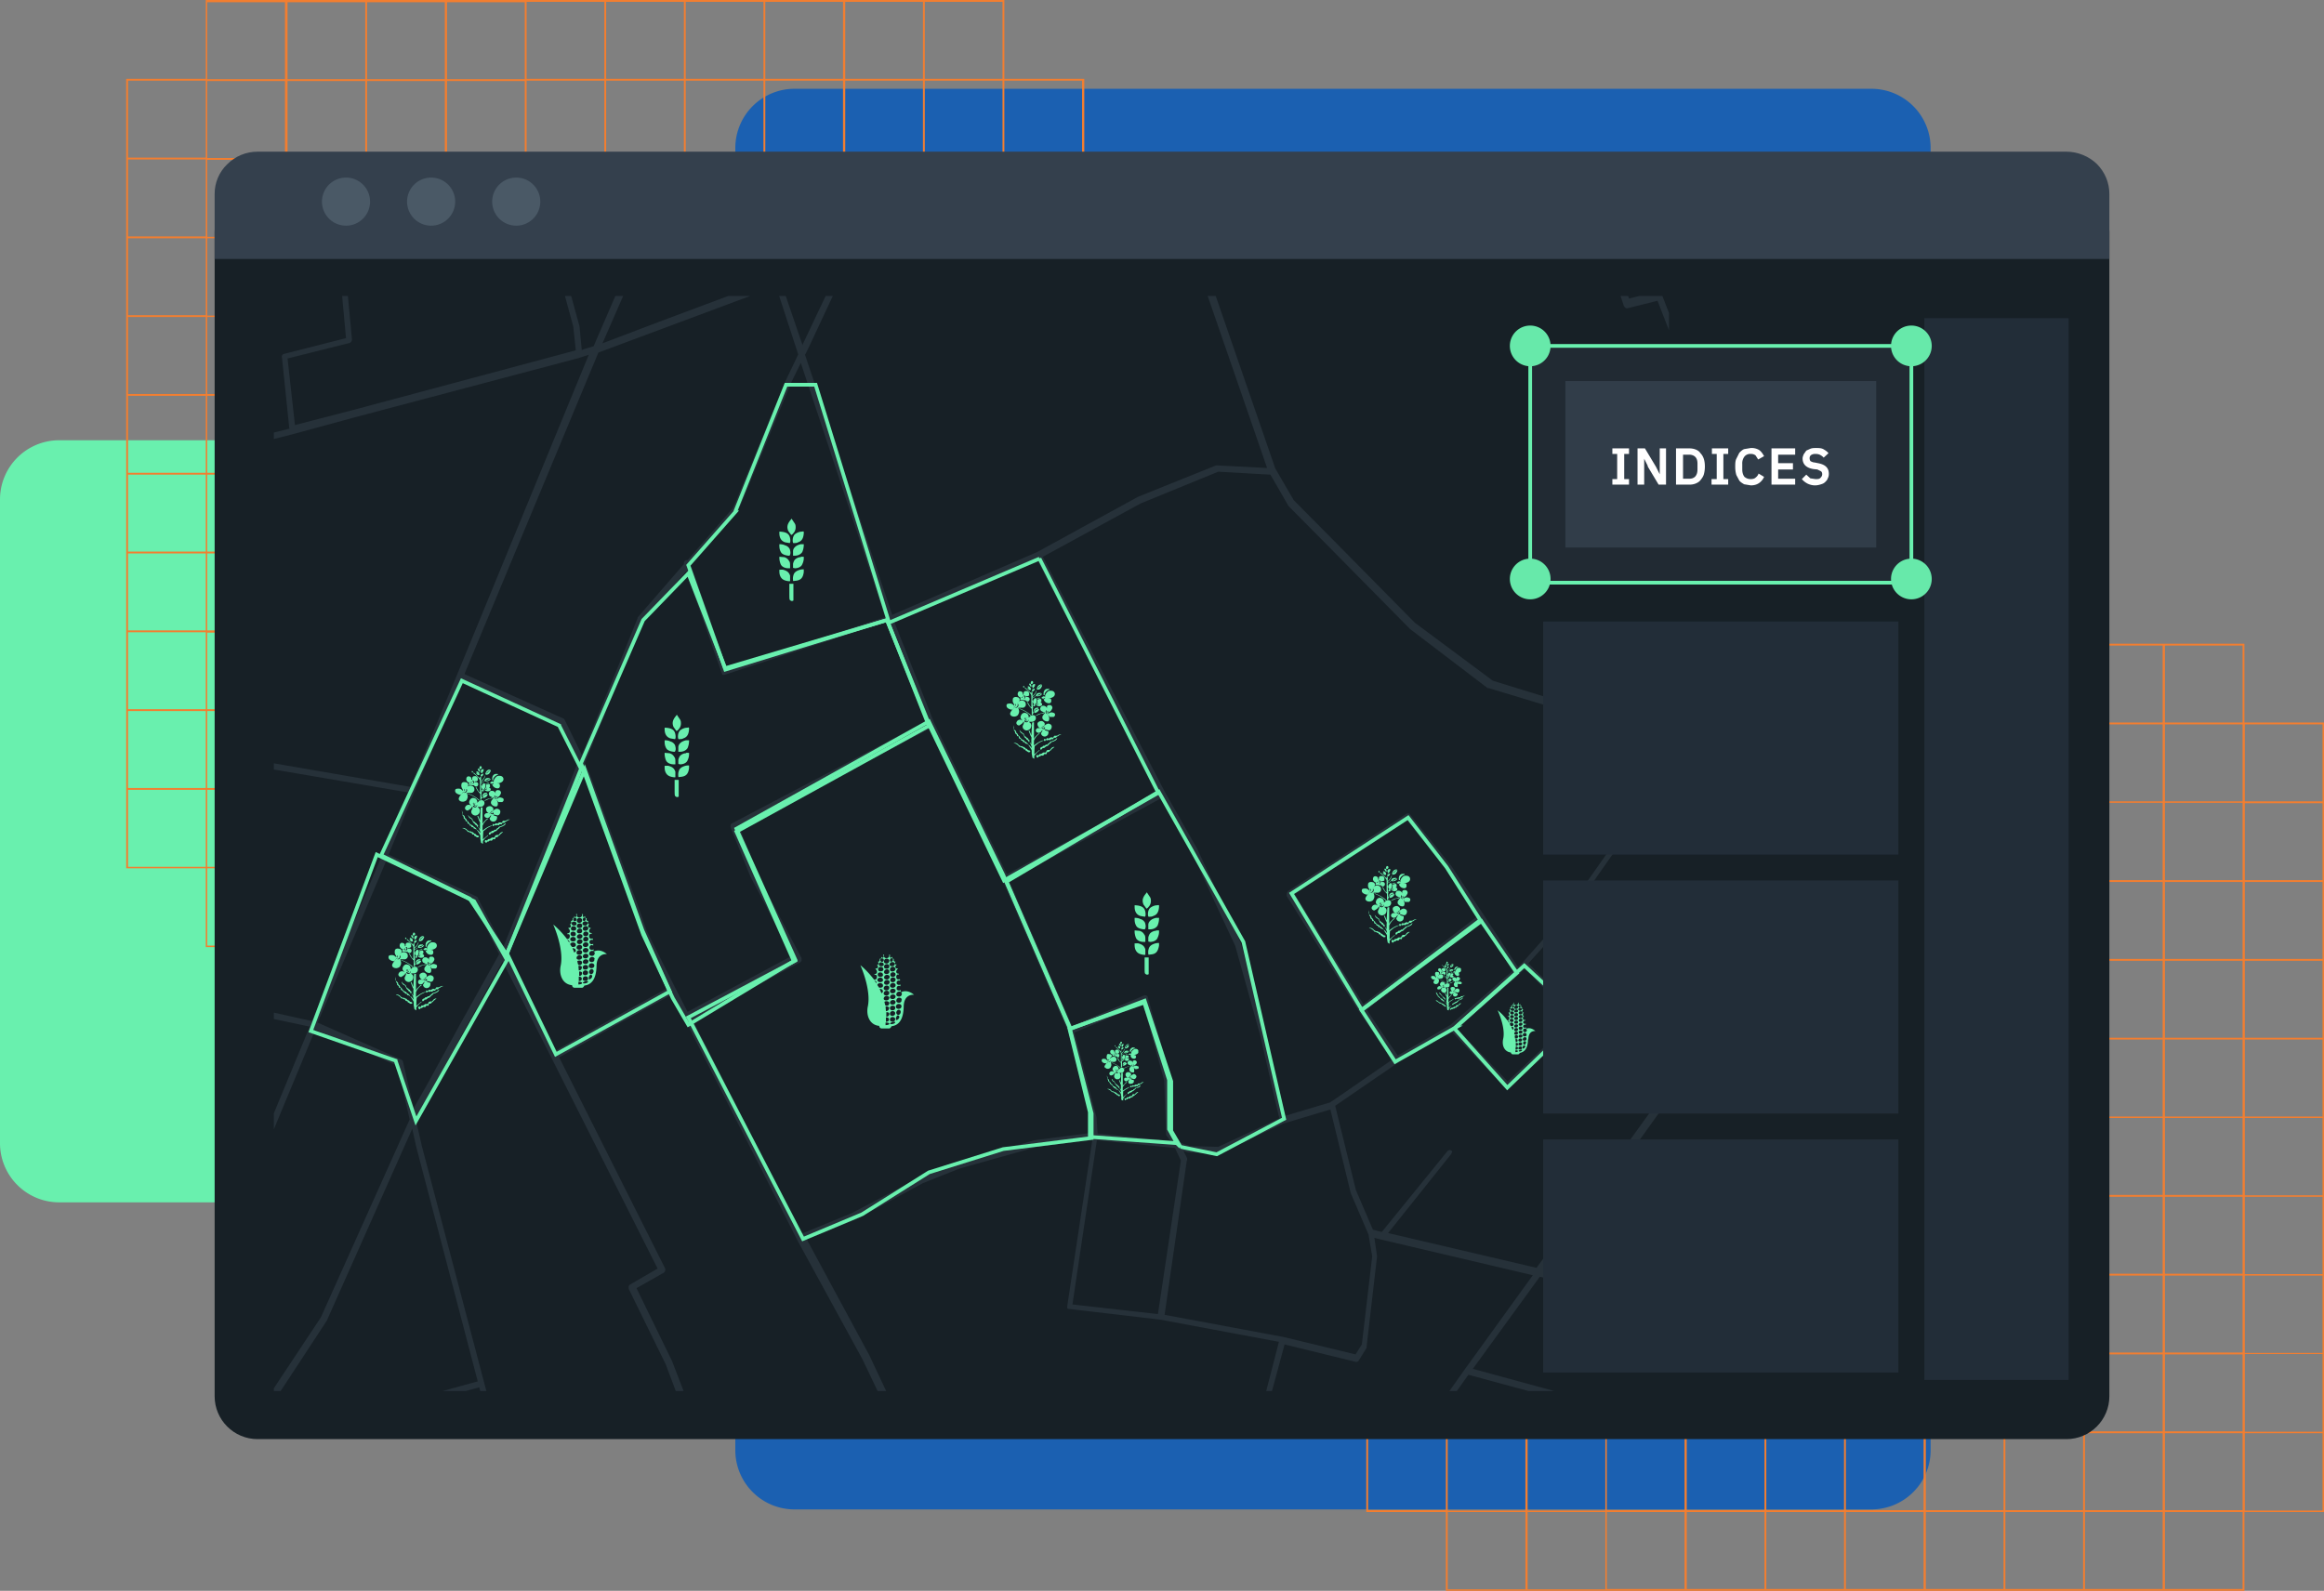 <svg xmlns="http://www.w3.org/2000/svg" width="628" height="430" fill="none"><rect width="100%" height="100%" fill="#808080" stroke="none"/><g clip-path="url(#a)"><g clip-path="url(#b)"><path fill="#69F0AE" d="M266.9 309V135a16 16 0 0 0-16-16H16a16 16 0 0 0-16 16v174a16 16 0 0 0 16 16h234.8a16 16 0 0 0 16-16Z"/><path fill="#1B60B1" d="M505.7 24h-291a16 16 0 0 0-16 16v352a16 16 0 0 0 16 16h291a16 16 0 0 0 16-16V40a16 16 0 0 0-16-16Z"/><path fill="#F27E30" d="M606.5 174H390.7v21.3h-21.5v213.4h21.5V430h215.8v-21.3H628V195.3h-21.5V174ZM390.7 408.2h-21v-20.8h21v20.8Zm0-21.3h-21v-20.8h21V387Zm0-21.3h-21v-20.8h21v20.8Zm0-21.3h-21v-20.8h21v20.8Zm0-21.3h-21v-20.8h21V323Zm0-21.2h-21V281h21v20.8Zm0-21.3h-21v-20.8h21v20.8Zm0-21.3h-21v-20.8h21v20.8Zm0-21.3h-21V217h21v20.8Zm0-21.3h-21v-20.8h21v20.8Zm21.5 213h-21v-20.9h21v20.9Zm0-21.3h-21v-20.9h21v20.9Zm0-21.3h-21V366h21V387Zm0-21.3h-21v-20.9h21v20.9Zm0-21.3h-21v-20.9h21v20.9Zm0-21.3h-21v-20.9h21v20.9Zm0-21.3h-21V281h21v20.8Zm0-21.3h-21v-20.8h21v20.8Zm0-21.3h-21v-20.8h21v20.8Zm0-21.3h-21v-20.8h21v20.8Zm0-21.3h-21v-20.8h21v20.8Zm0-21.3h-21v-20.8h21v20.8Zm21.6 234.3h-21v-20.9h21v20.9Zm0-21.3h-21v-20.9h21v20.9Zm0-21.3h-21V366h21V387Zm0-21.3h-21v-20.9h21v20.9Zm0-21.3h-21v-20.9h21v20.9Zm0-21.3h-21v-20.9h21v20.9Zm0-21.3h-21V281h21v20.8Zm0-21.3h-21v-20.8h21v20.8Zm0-21.3h-21v-20.8h21v20.8Zm0-21.3h-21v-20.8h21v20.8Zm0-21.3h-21v-20.8h21v20.8Zm0-21.3h-21v-20.8h21v20.8Zm21.4 234.2h-21v-20.8h21v20.8Zm0-21.3h-21v-20.8h21v20.8Zm0-21.3h-21v-20.8h21V387Zm0-21.3h-21v-20.8h21v20.8Zm0-21.3h-21v-20.8h21v20.8Zm0-21.3h-21v-20.8h21V323Zm0-21.2h-21V281h21v20.8Zm0-21.3h-21v-20.8h21v20.8Zm0-21.3h-21v-20.8h21v20.8Zm0-21.3h-21V217h21v20.8Zm0-21.3h-21v-20.8h21v20.8Zm0-21.3h-21v-20.8h21v20.8Zm21.6 234.2h-21v-20.8h21v20.8Zm0-21.3h-21v-20.8h21v20.8Zm0-21.3h-21v-20.8h21V387Zm0-21.3h-21v-20.8h21v20.8Zm0-21.3h-21v-20.8h21v20.8Zm0-21.3h-21v-20.8h21V323Zm0-21.2h-21V281h21v20.8Zm0-21.3h-21v-20.8h21v20.8Zm0-21.3h-21v-20.8h21v20.8Zm0-21.3h-21V217h21v20.8Zm0-21.3h-21v-20.8h21v20.8Zm0-21.3h-21v-20.8h21v20.8Zm21.5 234.2h-21v-20.8h21v20.8Zm0-21.3h-21v-20.8h21v20.8Zm0-21.3h-21v-20.8h21V387Zm0-21.3h-21v-20.8h21v20.8Zm0-21.3h-21v-20.8h21v20.8Zm0-21.3h-21v-20.8h21V323Zm0-21.2h-21V281h21v20.8Zm0-21.3h-21v-20.8h21v20.8Zm0-21.3h-21v-20.8h21v20.8Zm0-21.3h-21V217h21v20.8Zm0-21.3h-21v-20.8h21v20.8Zm0-21.3h-21v-20.8h21v20.8Zm21.5 234.2h-21v-20.8h21v20.8Zm0-21.3h-21v-20.8h21v20.8Zm0-21.3h-21v-20.8h21V387Zm0-21.3h-21v-20.8h21v20.8Zm0-21.3h-21v-20.8h21v20.8Zm0-21.3h-21v-20.8h21V323Zm0-21.2h-21V281h21v20.8Zm0-21.3h-21v-20.8h21v20.8Zm0-21.3h-21v-20.8h21v20.8Zm0-21.3h-21V217h21v20.8Zm0-21.3h-21v-20.8h21v20.8Zm0-21.3h-21v-20.8h21v20.8Zm21.6 234.2h-21v-20.8h21v20.8Zm0-21.3h-21v-20.8h21v20.8Zm0-21.3h-21v-20.8h21V387Zm0-21.3h-21v-20.8h21v20.8Zm0-21.3h-21v-20.8h21v20.8Zm0-21.3h-21v-20.8h21V323Zm0-21.2h-21V281h21v20.8Zm0-21.3h-21v-20.8h21v20.8Zm0-21.3h-21v-20.8h21v20.8Zm0-21.3h-21V217h21v20.8Zm0-21.3h-21v-20.8h21v20.8Zm0-21.3h-21v-20.8h21v20.8Zm21.5 234.2h-21v-20.8h21v20.8Zm0-21.3h-21v-20.8h21v20.8Zm0-21.3h-21v-20.8h21V387Zm0-21.3h-21v-20.8h21v20.8Zm0-21.3h-21v-20.8h21v20.8Zm0-21.3h-21v-20.8h21V323Zm0-21.2h-21V281h21v20.8Zm0-21.3h-21v-20.8h21v20.8Zm0-21.3h-21v-20.8h21v20.8Zm0-21.3h-21V217h21v20.8Zm0-21.3h-21v-20.8h21v20.8Zm0-21.3h-21v-20.8h21v20.8Zm21.5 234.2h-21v-20.8h21v20.8Zm0-21.3h-21v-20.8h21v20.8Zm0-21.3h-21v-20.8h21V387Zm0-21.3h-21v-20.8h21v20.8Zm0-21.3h-21v-20.8h21v20.8Zm0-21.3h-21v-20.8h21V323Zm0-21.2h-21V281h21v20.8Zm0-21.3h-21v-20.8h21v20.8Zm0-21.3h-21v-20.8h21v20.8Zm0-21.3h-21V217h21v20.8Zm0-21.3h-21v-20.8h21v20.8Zm0-21.3h-21v-20.8h21v20.8ZM606 429.5h-21v-20.8h21v20.8Zm0-21.3h-21v-20.8h21v20.8Zm0-21.3h-21v-20.8h21V387Zm0-21.3h-21v-20.8h21v20.8Zm0-21.3h-21v-20.8h21v20.8Zm0-21.3h-21v-20.8h21V323Zm0-21.2h-21V281h21v20.8Zm0-21.3h-21v-20.8h21v20.8Zm0-21.3h-21v-20.8h21v20.8Zm0-21.3h-21V217h21v20.8Zm0-21.3h-21v-20.8h21v20.8Zm0-21.3h-21v-20.8h21v20.8Zm21.6 213h-21v-20.9h21v20.9Zm0-21.3h-21V366h21V387Zm0-21.3h-21v-20.9h21v20.9Zm0-21.3h-21v-20.9h21v20.9Zm0-21.3h-21v-20.9h21v20.9Zm0-21.3h-21V281h21v20.8Zm0-21.3h-21v-20.8h21v20.8Zm0-21.3h-21v-20.8h21v20.8Zm0-21.3h-21v-20.8h21V238Zm0-42v20.7h-21v-20.8h21ZM271.4 21.3V0H55.6v21.3H34.1v213.4h21.5V256h215.8v-21.3H293V21.3h-21.5Zm-215.8 213h-21v-20.8h21v20.8Zm0-21.3h-21v-20.8h21V213Zm0-21.3h-21v-20.8h21v20.8Zm0-21.3h-21v-20.8h21v20.8Zm0-21.3h-21v-20.8h21V149Zm0-21.3h-21V107h21v20.8Zm0-21.3h-21V85.7h21v20.8Zm0-21.3h-21V64.4h21v20.8Zm0-21.3h-21V43.1h21V64Zm0-21.3h-21V21.8h21v20.8Zm21.6 213H56v-20.9h21v20.9Zm0-21.3H56v-20.8h21v20.8Zm0-21.3H56v-20.8h21V213Zm0-21.3H56V171h21v20.8Zm0-21.3H56v-20.8h21v20.8Zm0-21.3H56v-20.8h21v20.8Zm0-21.3H56V107h21v20.8Zm0-21.3H56V85.7h21v20.8Zm0-21.2H56V64.4h21v20.9Zm0-21.3H56V43.2h21V64Zm0-21.3H56V21.9h21v20.8Zm0-21.3H56V.6h21v20.8Zm21.5 234.2h-21v-20.9h21v20.9Zm0-21.3h-21v-20.8h21v20.8Zm0-21.3h-21v-20.8h21V213Zm0-21.3h-21V171h21v20.8Zm0-21.3h-21v-20.8h21v20.8Zm0-21.3h-21v-20.8h21v20.8Zm0-21.3h-21V107h21v20.8Zm0-21.3h-21V85.7h21v20.8Zm0-21.2h-21V64.4h21v20.9Zm0-21.3h-21V43.2h21V64Zm0-21.3h-21V21.9h21v20.8Zm0-21.3h-21V.6h21v20.8Zm21.5 234.2h-21v-20.9h21v20.9Zm0-21.3h-21v-20.8h21v20.8Zm0-21.3h-21v-20.8h21V213Zm0-21.3h-21V171h21v20.8Zm0-21.3h-21v-20.8h21v20.8Zm0-21.3h-21v-20.8h21v20.8Zm0-21.3h-21V107h21v20.8Zm0-21.3h-21V85.7h21v20.8Zm0-21.2h-21V64.4h21v20.9Zm0-21.3h-21V43.2h21V64Zm0-21.3h-21V21.9h21v20.8Zm0-21.3h-21V.6h21v20.8Zm21.6 234.2h-21v-20.9h21v20.9Zm0-21.3h-21v-20.8h21v20.8Zm0-21.3h-21v-20.8h21V213Zm0-21.3h-21V171h21v20.8Zm0-21.3h-21v-20.8h21v20.8Zm0-21.3h-21v-20.8h21v20.8Zm0-21.3h-21V107h21v20.8Zm0-21.3h-21V85.7h21v20.8Zm0-21.2h-21V64.4h21v20.9Zm0-21.3h-21V43.2h21V64Zm0-21.3h-21V21.9h21v20.8Zm0-21.3h-21V.6h21v20.8Zm21.5 234.1h-21v-20.8h21v20.8Zm0-21.3h-21v-20.8h21v20.8Zm0-21.3h-21v-20.7h21v20.7Zm0-21.3h-21v-20.8h21v20.8Zm0-21.3h-21v-20.8h21v20.8Zm0-21.2h-21v-20.9h21v20.9Zm0-21.3h-21V107h21v20.8Zm0-21.3h-21V85.7h21v20.8Zm0-21.3h-21V64.4h21v20.8Zm0-21.3h-21V43h21v20.8Zm0-21.3h-21V21.8h21v20.8Zm0-21.3h-21V.5h21v20.8Zm21.5 234.2h-21v-20.8h21v20.8Zm0-21.3h-21v-20.8h21v20.8Zm0-21.3h-21v-20.7h21v20.7Zm0-21.3h-21v-20.8h21v20.8Zm0-21.3h-21v-20.8h21v20.8Zm0-21.2h-21v-20.9h21v20.9Zm0-21.3h-21V107h21v20.8Zm0-21.3h-21V85.7h21v20.8Zm0-21.3h-21V64.4h21v20.8Zm0-21.3h-21V43h21v20.8Zm0-21.3h-21V21.8h21v20.8Zm0-21.3h-21V.5h21v20.8Zm21.5 234.2h-21v-20.8h21v20.8Zm0-21.3h-21v-20.8h21v20.8Zm0-21.3h-21v-20.7h21v20.7Zm0-21.3h-21v-20.8h21v20.8Zm0-21.3h-21v-20.8h21v20.8Zm0-21.2h-21v-20.9h21v20.9Zm0-21.3h-21V107h21v20.8Zm0-21.3h-21V85.7h21v20.8Zm0-21.3h-21V64.4h21v20.8Zm0-21.3h-21V43h21v20.8Zm0-21.3h-21V21.8h21v20.8Zm0-21.3h-21V.5h21v20.8Zm21.5 234.2h-21v-20.8h21v20.8Zm0-21.3h-21v-20.8h21v20.8Zm0-21.3h-21v-20.7h21v20.7Zm0-21.3h-21v-20.8h21v20.8Zm0-21.3h-21v-20.8h21v20.8Zm0-21.2h-21v-20.9h21v20.9Zm0-21.3h-21V107h21v20.8Zm0-21.3h-21V85.7h21v20.8Zm0-21.3h-21V64.4h21v20.8Zm0-21.3h-21V43h21v20.8Zm0-21.3h-21V21.8h21v20.8Zm0-21.3h-21V.5h21v20.8Zm21.6 234.2h-21v-20.8h21v20.8Zm0-21.3h-21v-20.8h21v20.8Zm0-21.3h-21v-20.7h21v20.7Zm0-21.3h-21v-20.8h21v20.8Zm0-21.3h-21v-20.8h21v20.8Zm0-21.2h-21v-20.9h21v20.9Zm0-21.3h-21V107h21v20.8Zm0-21.3h-21V85.7h21v20.8Zm0-21.3h-21V64.4h21v20.8Zm0-21.3h-21V43h21v20.8Zm0-21.3h-21V21.8h21v20.8Zm0-21.3h-21V.5h21v20.8Zm21.5 234.2h-21v-20.8h21v20.8Zm0-21.3h-21v-20.8h21v20.8Zm0-21.3h-21v-20.7h21v20.7Zm0-21.3h-21v-20.8h21v20.8Zm0-21.3h-21v-20.8h21v20.8Zm0-21.2h-21v-20.9h21v20.9Zm0-21.3h-21V107h21v20.8Zm0-21.3h-21V85.7h21v20.8Zm0-21.3h-21V64.4h21v20.8Zm0-21.3h-21V43h21v20.8Zm0-21.3h-21V21.8h21v20.8Zm0-21.3h-21V.5h21v20.8Zm21.5 213h-21v-20.8h21v20.8Zm0-21.3h-21v-20.8h21V213Zm0-21.3h-21v-20.8h21v20.8Zm0-21.3h-21v-20.8h21v20.8Zm0-21.3h-21v-20.8h21V149Zm0-21.3h-21V107h21v20.8Zm0-21.3h-21V85.7h21v20.8Zm0-21.3h-21V64.4h21v20.8Zm0-21.3h-21V43.1h21V64Zm0-21.3h-21V21.8h21v20.8Z"/></g><path fill="#172026" d="M558.4 51H69.6C63.2 51 58 56.2 58 62.6v314.8c0 6.4 5.2 11.6 11.6 11.6h488.8c6.4 0 11.6-5.2 11.6-11.6V62.6c0-6.4-5.2-11.6-11.6-11.6Z"/><g clip-path="url(#c)"><path fill="#263139" d="m932.8-154-17.2 5h-.2l-1.4.3-2.3-8.5-11-42.3 15.9-3h-9.4l-7.1 1.3-.7-1.4h-2l1 1.8-42.6 8.5-1.5-3.6 13.8-5.6 4.7-.9h-7.2l-12 4.8-2-4.8h-4.3l-22 9.9-28.1 1.2-13.6 1-52.4-6.7-11.5.5-85 3.8-20.2.9H606v-3.3l.5-6 3.5-1.6h-7.3l2.1 1.5-.5 7.6h-.3l-28.7-.4H571l-9-.4-.2-8.1H560l.2 8.2-4.2.9h-37.6l-.3-9.2h-1.7l.3 9.9-20.4-.5-18.4 1.1-4 .3h-1.2V-192.7l-.7-10h-1.7l.4 10.4v.7l-41 2.4-9.8-1-6.6-.8h-1l.7-9.2.4-2.3h-1.8l-.3 2-.7 9.3H409l-40.3 4-2.9.3-4.4.3h-.4l2.2-15.8h-1.7l-2.3 16-7 .7-18.1 5.4-5 1.4-3.5 1.1-11.7 3.4 1.5-28h-1.7l-1.5 28.5-6.6 2a.8.8 0 0 0-.6.5v.3l.5 23.7.4 9.7 8.4 87-16.1 6.6-38.7 18.6-19.5 7.6-3-52.6-.2-3.7v-18.6h18.6a.8.8 0 0 0 .8-.8l3.3-55c0-.2 0-.4-.2-.6a.9.9 0 0 0-.5-.3L238-153 172.2-168l4.2-25.6 3.5-9H178l-3.3 8.4v.2l-4.3 26.4-2.2 19-4.5 52.7-38.9-2.7-15.2-.6-29-1.2-6.3 1v-6.4l-.6-52 10.8-23.3 6.5-9 15.3-12.8h-2.7l-13.8 11.3-6.5 9.2-11 23.6v.4l.7 52.1v7.8l-9.5 6.3-7.6 8.8L36-73.1l-12.7-39.4-1.6-4.5H21l-32.8 3.2h-.4l-8.9 5.4-16.2.4 3.7-7.6 7.7-10.6 14.8-19.1v-.3l1.2-4.3 17.2-24.4L34.3-200l2.4-2.2h-2.5l-1 .9L6-175.7l-17 24.3L-94-172l5.3-27.8.5-2.6H-90l-.2 1.3-6-1.3h-8.4l14.2 3-1.2 6.2-4.3 21.6-6.3 28.7-1.3 11.9-30-8.1 4.5-17.7 11.4-45.6h-1.8l-15.7 62.8-34.8-10 13.2-52.8h-1.8l-13.3 53.1v.6a.9.9 0 0 0 .6.5l35.6 10.3-13.1 52.4-42.8-16.6-9.7-3.7-24.6-9.9L-215-143l14.5-9.4a.9.9 0 0 0 .4-.8 1 1 0 0 0-.6-.8l-29.5-12 1.2-3.1 12.6-33.5h-1.8l-12 32-1.4-.7-16.8-7.4v-.4l8-23.5h-1.8l-8 23.2-20.7-8.5 5.1-14.6h-1.8l-5.2 14.8-10 24.6-9.3 19-9.4-4.2-4.8-2.8-10-5.9 22.2-45.5h-2l-21.7 44.6-23.7-13.7 15-31h-2l-14.5 30.2-25.5-12.3 9.2-17.8h-1.6l-8.8 17-21.5-10 3.5-7.1h-2l-3 6.4-13.6-6.4h-4.2l16.5 7.7 1.3.6 23 10.8 18.6 9-15.5 28.7v.6a.9.9 0 0 0 .5.5l20.1 12-10.6 22-22.6 47.2-59.1-95.4-14.6-23.4-12.6-20.3h-2l13.3 21.3 14 22.6-29.2 17v2.1l30.2-17.4 59.3 96 8.5 13 7.8 18-24 9.3-20.5 7.9-52.6 20.3a.8.8 0 0 0-.6.9l24.8 92.4-18.6 7-14.4 5.4v1.9l33-12.4 1.3-.5 15.3-5.9 13.2-3.3 49.8-11.5 39.5 155.3-130.6 30.6-21.5 5.2v2l22-5.4 131.3-30.9 36.6-10 2.2-.5-1 5.4-18.4 75.6-3.5 16-1.6 7.2-18.4-5a.8.8 0 0 0-.7 0 1 1 0 0 0-.3.5l-8.4 34.8a.9.9 0 0 0 0 .9l3.7 4.6h.6l16.8-5 .7 13.2-10.7 2.2-36.5 9.7-34.6.4-23.5 4.3-56.5 2.7v1.8l56.7-2.7 23.4-4.3 34.6-.4 36.7-9.7 10.4-2.2 1.6 30.8-136.7 9.3-27-.8v1.8l26 .8-2.4 40.7-23.6-1.7v1.8l23.5 1.6-.3 5-2.6 54.4-20.6-1.5v1.8l20.6 1.4-3.9 58-2.7 55.3-13.6-11.2v2.3l14.3 12.2 23.8 19.3h2.7l-25.3-20.5 2.8-56.5 3.8-58 131.3 6-5 65.3-5.3 63.4h1.7l5.2-62.3 50.6 4.3 17.7 1.3 60.8 5 3.7.7-2.9 51h1.7l2.8-51 4.3.5 100.4 8.6-1.9 42h1.7l2-41.9 23.8 2.2 2.7 1.2-1 38.3h1.7l1-38 42.2 6.3 55 8.6-1.3 23.2H47l.5-9.6.7-13.6 30.2-2.7h2.2L91 658.9h1.8l-10.3-26.3 23.4-2.5c.3 0 .5 0 .6-.3l.2-.6a.9.9 0 0 0-1-.8L81.9 631l-6-15.7L54.2 564l24.8-10.5 6.5 6.6 20.1 47.5 17.8 51.1h1.8L107.8 607l-20.3-47.8-.2-.2-6.2-6.2 8.5-3.6a1 1 0 0 0 .5-.8v-.3L80.7 523l17.2-5a.8.8 0 0 0 .7-1v-.2a.9.9 0 0 0-.4-.5.8.8 0 0 0-.7 0l-18.1 5.2a1 1 0 0 0-.5.5v.7l9.3 25-8.5 3.6-6.2-6.3-22.1-56-.3-.8 2.7.4 36 3.4 11.2 24a.9.9 0 0 0 .6.4.8.8 0 0 0 .6 0 .8.8 0 0 0 .5-.8v-.4L91.2 491v-15.3L88 449l37.6 2.9 17.1 1.3 9.7 1.2 56.3 6.9 2.4.4 30.4.8-2 61.3-1.3 2.3v.4l-1.8 53-1 20-1.1 30v29.2h1.7v-28.2l32.8 1.7h.5l4.6-3a.7.7 0 0 0 .3-.4v-.3l.5-14.3v-12.8a.9.9 0 0 0-.5-.8l-.3-.1-36.8-1.7 1-19.1 1.8-52.7 1-1.9L289 529h.5l7.5-57.1 18.5 7.3.5.2 6.4 2.8-5 57.8 3.6 38.8 4.3 38a.8.8 0 0 0 .2.6l.3.2h.4l30.4-1.6 1.3 42.6h1.7l-1.4-43.5-1.7-35 56.9-3.3 31-1.6h.7l26.8.9v82.5h1.7V576l37.3 1.7 32 1.4-1.8 20.5a.8.8 0 0 0 .2.7.8.8 0 0 0 .6.3l42.2.6-3 20.8-7.2 16.6V658.4h1.7v-19.2l7.2-16.6v-.3l3.1-21.8 9.1-47.9a1 1 0 0 0-.3-.8l-4-3.5h-.3l-3.7-.8 4.2-85.6 31.2 3.7 31.8 4.7 24.6 2.8 62.3 1.6v5.8l.3 22.4-9.3 52.3a1 1 0 0 0 .5 1l18.7 10.7 31.3 26.8 14.2 11.5-.2 22.7-58.3 1.3a.8.8 0 0 0-.7.3.8.8 0 0 0-.2.6l.4 28.5h1.7l-.4-27.7 57.5-1.2-1.2 29h1.7l1.2-29.9.2-22.3 46.2 32 21 16.5 5.1 3.7h3l-6.2-4.6 21.6-22.6 44-27.3v-2l-18.2 11.2-25.9 16-5.4-50 5.6-1.6 43.6-6.7v-1.8l-43 6.6-5-59-4.6-39.8-8.5-52.6-4.7-35.3 3.4.3 10 .8 28.7 4.7 4.3 77.9c-.1.1-.1.3 0 .4l3.3 5 3 30.7c.1.2.2.5.4.6l6.4 4.8h.4l6 .6v-1.8l-5.6-.5-5.9-4.3-2.9-30.6c.1-.1.1-.3 0-.4l-3.3-5-4.2-77.3 22.2.4v-1.8l-23-.4-29-4.7-21-64.5c0-.2-.2-.4-.4-.5a.8.8 0 0 0-.6-.1l-22.5 4-10.1-37.9-16.6-61.4 31.7-9.2 14.7-4.2 13.8 24.8 8.2 14.8 33.1 59.6 21.5 35.5v-3.3l-20-33.2-41.3-74.3-13.4-24.2 23.8-.8 27.8-7.5 23 46.8v-3.9L911.6 206l18.8-4.7 2.3-.7v-1.9l-1.9.6-5.4-28.3-13.3-61-21.8-79.6-3.6-15.5-15-65.6 26.9-7.1 33.8-11h.3V-71l-.3-1.6h.3v-1.8h-.7l-15.3-72.8 16-4.6v-2ZM272.9 602.2v12l-.4 13.8-4 2.6-32.6-1.7 1-28.4 36 1.7ZM899-199.2l13.3 51.1-27.3 7.7-13.3-38.7-1.3-4.3-.3-.4-10.7-7.4h-.2l39.8-8Zm-40.3 9.5 10.2 7 1.2 4 13.3 38.6-11.5 3.1-1.9-1.2-1.3-2.4-.8-1.5-17.7-49 3.9.6 4.6.8Zm-10.6-1.6 18.2 50 1.7 3.3-9 3.6-4.6 2-8.4-6-4.5-3.9-2.7-6.3-2.3-6.7-2.4-7.6-2-5.7-1.2-5.5-4.2-11.1 16.2-6.6h1.5l3.7.5Zm-1.3-2 .5-.2v.2h-.5Zm7.3 1.1-4.2-.6h-.7l-.4-1.3 3.7-1.4 1.6 3.3Zm-4.2-9.6 2 4.6-4.3 1.6-4.8 2h-3.7l-8.8.4 19.6-8.6Zm-239.2 11.7 23.9-1.1 85-3.8 11.5-.5 52.4 6.7 13.6-1 23.4-1-1.5.7a1 1 0 0 0-.5.9v.3a.8.8 0 0 0 .4.5.8.8 0 0 0 .6 0l5.8-2.6 12-.6-12.3 5-29 12.3-33.1 12.8-152.7 44.2-.7-5.1-2-28.3-1.3-30.8-.3-8.5 4.8-.1Zm-45.8 699-1.7 10.4-4.3 26.4-8.1 4.8-9.9-1-26.2-5.2 5.5-38.7 5-39.2 3.6-28.2 43.9 1.4-8.5 49 .7 20.3Zm-520-36v.2l3.8 12.8-2.9-.4h-.4l-17.9 9.2-8.4-27 4.2-47 4.5-29.7 3.4-4.8 6.8 1 26.6 3.2-17.8 33.2v.4L45 455.6v17.3Zm-222.8 19 .6-10 105.5 7.6 25.4 1.7-1.7 48.8-.3 14.5-132.7-10 3.2-52.7Zm-5 52.4-29.5-4.3-40.5-7.6-61.4-4.3 2.6-30.2 2.1-25.6 39.5 3.3 49.1 3 42 3.1-3.9 62.6Zm9.7-189 1.7 5.4-2.8 40.1h-5.4l-25.9 1.6-53 4.2-45.6 2.6-1.6-31 17.4-3.6 9-.9 14.6-1.5 11-1.1 40.7-10.2 21.1-4.3 13.3-3.8 5.4.8-.4 1.6.5.1ZM-295.2-72l15.1 9.8-2 7-2.2 7.9-1.6 5.4-22.4-8a.9.9 0 0 0-1 .5l-15 44.6-4.4 10.4-3.6-2.6-12-5.8-6.9-7.7-2.2-3.6 25-71.7 33.2 11.4-.3 1.5a1 1 0 0 0 .2 1v-.1Zm12.3 26 30.6 11.1-21.1 66-29.2-13.6 18.2-58 1.5-5.4Zm-62.7 44.5.3.2 12 5.8 4.3 3.1 2.3 2.1 2 4-61.4 14-4.7-21.8 42-10.9 3.2 3.5Zm20.2 9.9-2-1.7 4.7-10.8 14.7-43.8 21.6 7.8-18 57-20.1-8-.9-.5Zm21.1 10.5 30.7 14.2 33.3 17.6 6.8 10.6-4.8.4-9.6 1-26.5 3-31.9 3.8-16.4-55.3-1.5-3.1 20 7.8Zm30.1 48.6 25.7-2.9 1.4 8 10.2 60-29.3 2-32 5-16-66.8 7.5-1.5 32.5-3.8Zm27.4-3 8.7-1 6-.5 28.2 4.7-9.5 101.8 2 35.6-13 4-10.5-76-11.9-68.7Zm22.3 146.6 14-4.3 18-5.5-12.6 66.9-15.1 67.3-29.6-4.7 25.3-119.7Zm14.7-6.4-2-35.1 9.6-101.5 28 5.7-5.8 59.8-2.2 62.3-2.4.8-6.9 2.3-18.3 5.7Zm31.5-71 5.8-59.5 5.5 1.2 38.3 9-6.4 73.5-3.7 25-3 1.2-38.8 11.4 2.3-61.7ZM316-42.6l-.7-7 7.5-3 15.5-5.2 33.4-7.7 61.5-15.8 8-2L460-19 411.7-2.8l-90.3 32.9-1.1-3.4-15.7-50.3 2.4-1c.2 0 .3-.1.4-.3l9-15v-.6l-.4-2.2Zm6.4-26.7-9.7-91.8 18.3-1.7 12.3-1.9 13-3.3 4 34L370.4-67l-32.7 7.6-14.4 4.8-1-14.6v-.2Zm431.5-9.4-7 1.7-37.4 7a.9.9 0 0 0-.5.7l5 49.9L623.8.3l-7-55.3v-1.1l-3-41-3-18.5 152.5-44L781-83l-27 4.2Zm27-2.5 7 49.8-17.5 2.5-54.9 9.5-5-49 36.7-6.7 7-1.8 26.6-4.3Zm-234 390.7-21.2 44.4-4.2 16-26.6-6.6-32.5-8.1-44.8-11.8 24.4-33.5 16 8.7 13 4.3 28.3 8.7a.9.9 0 0 0 1-.3l43.6-69.8 20.6 15.4-17.7 32.6Zm19.3-31.2 10.3 5 30.2 13.5-8.3 25.7-5 15.6-4.8 24.8-6 23.2-56-13.9-3.5-1.5 4.3-16.1 21-44.3 17.8-32Zm-141.8 98.9-26.4-7.2 18.1-24.9L461 357l-3.5 21.3-2 12.2-6.6 36.4L416 420l9.3-42a1 1 0 0 0-.5-1h-.4Zm-32-66a.8.8 0 0 0-1.3 0L373.4 333l-2.4-.6-4.6-10.7-5.6-22.8 16.9-11.6 14.5-8.5 14.3 15a.8.8 0 0 0 .6.3.8.8 0 0 0 .6-.2l19.4-18.2c.2-.2.3-.4.3-.7a1 1 0 0 0-.3-.6l-14.1-14 9.3-10.3 31.6-45 18.6 11.6 23.8 14-55.8 77.4-25.3 34.6-40.1-9.4 17-21.3.3-.6v-.3Zm-76-19.4v-.2l-6.2-21.9a.8.8 0 0 0-.4-.6.8.8 0 0 0-.7 0l-19.4 8.2-17-39.2 41-22.3 8.4 14.8 11.7 25.1 6.7 24 5.2 22.6-16.5 7.7-7.6-.2-2.9-1-1.8-2.9-.6-14.1Zm0 16.6-19.8-2-.3-4.4-6-22.9 18.6-7.8 5.7 20.8.5 14.3v.4l1.2 1.6ZM184.7 152.6l-12.4 14.3v.2l-5.5 13.6-6.3 15.2-2.4 6.1-.9 2-4.6-9.4a.7.7 0 0 0-.4-.4l-26.7-12 36.2-86.9 48-17.9 6 18.4-3.3 6.9-13.7 33.2-.7 1.5-12.2 14h-.4a.9.9 0 0 0-.6.8v.4ZM17.3 468l8.4 27-70.7-5.4 2.6-74.7 31 3.5 32.7 3.1-4.2 46.2c0 .1 0 .2.2.3Zm-64 21.3-24.3-1.6 1-75.8 26 2.6-2.7 74.8Zm35.5-72.8-31-3.5 1.3-25.6 1.3-11 .3-1.9 11.5 2.5 6 1.2 11.2 2.3 39.6 5.1-2.9 4.3v.4l-4.4 29.3-32.9-3Zm.9-37.5-11.2-2.4-6-1.2-11.6-2.4 4.5-34 86.2 14.4-1.4 2.7-20 28.3-40.5-5.4Zm-42-118.5 4.5-35.1 3.7-29.1.3-16.6-1-27.2 27-11.5 10-2.8-4.5 38.6-2.1 15.4-9.2 66.6-12.2 77.9-26.2-4.3 9.8-71.9Zm-6 31.7-16.2-2.7 9.6-65.9 15.4 2.4-4.3 34.3-4.6 31.9Zm12.6-141.3-1.6.6-60.6 21.8-28.8 9.1 3.6-24.1 6.4-73.7 29.1-3.5h.2l7-3.1 12.2-6 24-10 34.8-10 1.3-.3-.7 87.8-27 11.4Zm123.8-35-12 3-72.8 17-10.3 2.8.7-87.7 38.2-9.7 23.7-6L81.3 24l5.2 17.3 5.3 31.6 1.7 18.5-16.9 4.3a.8.8 0 0 0-.4 1l2 19.3Zm-112.3 221 12.3-77 35.8 5.6 47.2 7.2 22.6 4.8-29.4 71-1.8 3.2-86.7-14.7Zm95.5-66-47.2-7.2-4.6-.7-31.2-5 9-64.8 123 21-7 16.8-19 45-23-5.1Zm-73.8-79.5 2-14.5 4.6-39.3 72.2-17 12.7-3.2 16.9-4.6 60.4-16 2.8-.9-35.6 86.5-12.6 30.3-123.4-21.3ZM211.2 76.7l16.6-6.6-10.9 23v.3l-5.7-16.7Zm-11.9 61.7v-.2l.8-1.6 13.7-33.2 2.6-5.3 20.3 61.1 2.5 7.6-42.7 14-9.8-28 12.6-14.4Zm18.3-42.6.9-1.8L230 69.4l20.4-8.2 61-24.5 31 89.8-13.5-.7h-.3l-21.1 8.5-27.2 14.9-39.2 17-23.6-70.4Zm13.6-29 2.7-5.7 4.6-9.5L242 44l.2-1.1 6.9 17-17.9 6.8ZM594.3 1.3l-27 7.6a.8.8 0 0 0-.5 1l4.2 28.8-28.4 7.8-28 7.5-11-49.4-6.3-25.9-2-6.8 39.2-9.8 10.6-3.4 7.1-3 5.4 5.9a.8.8 0 0 0 1 .2l27.3-8.5 8.4 48Zm-6.8-48.9 27.5-7.2 6.2 49.7L596 .7l-8.4-48.3Zm-92 26.6L502 5 513 55.1l5.2 22.8-34.5 10.9-9.4-25.5-11-34.1 18-6.1a.9.9 0 0 0 .5-1.1L469-20.5l24.4-7.6 2 7.1ZM480 22l-18 6.2a1 1 0 0 0-.4.5v.6l11.3 34.9 9.6 26.1h.8l35.3-11.2 7.6 23-1.2 5.4-12.1 3.4a1 1 0 0 0-.6.6l-1 3.5v.5l8.4 26.4v.3l.3.3h.5l10.9-.7 2.4 26.7-3.1-.6-56.4-23.4-25.4-65.3a.9.9 0 0 0-.8-.5l-7.9 2L412.9-2l48.4-16.2 6.2-2L479.9 22Zm-41.1 60.8a.8.8 0 0 0 1 .5l8-2 25 64.3-9.8 8.8v.2l-8.4 15.5-13.4 25.5-17.8-5.4-20.1-6.2-21.1-15.7-21.8-22.1-10.9-11-5-8.6-31.4-91 4.2-2 3.9-1.7L411.4-1l27.4 83.7Zm16.6 88.9 31.2 14.6-13.7 28.5-18.4-11.5-12-6.8 13-24.8ZM280.1 151l32.7 63-15 8.3-25.7 14-19.7-41-10.9-27.6 38.6-16.7Zm62 128-6.8-24.1-11.7-25.3-8.8-15.5-33-63.6 26.4-14.4 21-8.6 14.1.8 4.9 8.5 11 11.1 21.8 22.1 21 16h.3l38.6 11.7 11.8 6.8-31.5 44.7-9.8 11-.8.8-.4.4-9-13.7-9-13.6-11.2-14a.8.8 0 0 0-1-.1L348 240.9l-.3.6v.7l19.6 31.3 8.8 13-13.3 9.2-3.4 2.3-12.4 3.7-5-22.7Zm30.5-8.6 27.8-21 8.4 13-3 2.6-13.8 12-5.1 3-9.2 5.3-4.8-7-3.6-5.4 3.3-2.5Zm-4.2 1-18.6-29.8 30.3-20 10.7 13.3 8.4 12.8-30.8 23.7Zm42.2-8.1 1.4-1.4 13.5 13.4-18.1 17-13.6-14.2 16.8-14.8Zm87.6-31.6 5.1 2.5 17.4 10-49.9 77-12.3-4.2-15.7-8.5 12.2-17 43.2-59.8Zm-48 196.7 36 6-6 51-39-4.9 9-52Zm.3-1.7 6.4-35.5 56.5 11.6-7.3 32.5-18.8-2.6-36.8-6Zm6.8-37.2 5.3-32.4 58.2 14.6-7 29.4-56.5-11.6ZM499 330l-8.7-2.7-18-5.6 49.8-76.6 8.8 5 11.5 10.5L499 330ZM531 248l-5.6-3.3-3-1.6-18.2-10.6-5.8-2.8-24-14 14.1-29.5a.9.9 0 0 0 0-.7l-.1-.3-.3-.2-31.8-15 8-14.4 9.8-8.8 56.3 23.3 3.6.7v1.8l.8 13.6.2 17-1.7 22.6-1.9 18.9-.4 3.3Zm2.2-106.8c0-.2 0-.4-.2-.6a.8.8 0 0 0-.6-.2l-11.1.7-8.1-25.5.8-2.8 12.1-3.3a.8.8 0 0 0 .6-.7l1.4-6.1v-.5l-8-24-5.2-22.8 27.2-7.3 16.2 74.6 4.7 47.5-27 1.4v-1.8l-2.8-28.6Zm12.4-84.7-1.9-8.7 8.5-2.3 19.3-5.3 7.4 38.6 6.8 38.3-3.3.3-22.6 4.3-14.2-65.2Zm35 22.8 53.8-12.8 10.9 53.7-25.4 5.7-5-14.8a.9.9 0 0 0-.7-.6h.3l-26.9 6.2-.5-3-6.4-34.4Zm-.2-1.8L572.9 40l53.8-12 7.3 37-53.7 12.7Zm-7.7-39.5-4.2-27.9 27-7.6 3.5-.8 22.4-5.1 2 15.5 3 13.9-53.7 12Zm39.2-135 3 40.2-28.6 7.6-27.8 8.8-4.9-5.4 14.4-17.7 31.8-39.8 9.2-11 2.9 17.3Zm-13.4-7.5-31.7 39.8-14.8 18.2-7.5 3.1-10.5 3.5-40 10-26 8-6.2 2-2.3-8L443-84.2l29-7.4 15-3.9 41.6-8.5 13.5-2 28.1-4.3 37.1-4.9-9 10.7Zm-290 99.5L253 17.8l-5.6-2.5 3.8-19.6 51.7-18.9 5.7 18.3Zm-55.9 24.4h.5l55.8-22.8 9.5 30.3 1.1 3.5-8 3.7L250.6 59l-7.8-19.3 4.2-22.4 5.5 2.3Zm-11 17-2.4-6 1.4-4.6 3-10.3 1.9.9-3.9 20Zm-.5 3.2-.8 3.5-3.3 7.4-4.6 9.5-3.5 7.5-19 7.6-32.1 12-15 5.7 15-34.3L211 43.7l26.8-11.9 3.2 7.9Zm-65 17.7-15.7 36.3-1.7.5-1.5.5-.6-6.4-7-25.5V58l-1.7-36.6L146-2.8l3.8-.5 19.5-2.1 34.5-5-8.7 22v.3L176 57.4Zm-30.1-36 1.5 33.8-3.3-4.3-8.1-6.4-33.8-17.6-8-8.5 21-10.6 19-7.5 8.1-2.7 1.8-.2 1.8 24ZM101 27.9h.2L135 45.5l8 6.3 4.7 6.3.2 4.5 7 25.6.7 6.5-59.7 16-16.2 4.2-2-18 16.8-4.2a1 1 0 0 0 .6-1l-1.8-19.3L88 40.7l-5.3-17.4 9.6-4.3L101 28Zm-16-7.5L81.4 22 44.9 33.7l-23.6 5.9-38.9 9.8-1.6.5-.8-3.1 6.6-28.2 5.6-23L7.4 1h.7l.4-.4 8.4-19.7 33.4 16L56.6-1 86 14.5l4.6 3.2-5.7 2.7ZM7.2-1-8.1-6.5a1 1 0 0 0-.7 0c-.2.2-.3.3-.3.5l-5.8 24-6.7 28.4v.5l.8 3.3-33.7 9.6-24.2 10L-91 76l-6.8 3-28.5 3.5 3-22.8 5.5-25.8 4.2-18.1 22.5-78L-34.5-45l27.8 14.2L15.8-20 7.2-1Zm-123 16.3-4.2 18.1-5.4 25.9-3.1 23-37.4-8.5 13-52.9 25.9-96.4.5.3 7.6 2.8 25.6 9.5-22.4 78.2Zm-25 170.3 3-1 28.8-9.2-13 113.3-33.3-7.7 1.8-9.2 4.6-32.5 8.2-53.7Zm19.2 105h.7c.2-.1.3-.3.3-.6l13.5-115 60.7-21.8.8 26.6-.2 16.5-3.6 28.2-16.1-2.6a.9.9 0 0 0-.7.2l-.2.2-.1.4-9.9 67.6c0 .2 0 .4.2.6.1.2.3.4.6.4l16.8 2.8-5 36.6-.3 1.6-52.3-9.5-47.1-7.4 4.8-20.8 3-12 34.1 8Zm4 34.1-4.9 22.8-46.4-5.2 5-24.8 46.2 7.2Zm-4.3 24.7h.7l5-23.7 52.6 9 27 4.3-4.5 34-13.6-2.8-11.7-2.4-92.9-13.7-11.7-1.8.9-4.3.7-3.5 47.5 4.9Zm-37.6 6 92.9 13.8 25.3 5.3-.3 2-1.4 11-1.3 25.3-26.7-2.7-6.8-.6-89.8-8.5h-5.3l2.9-40.3v-.3l-1.8-5.3.3-1.5 12 1.9Zm-13.2 47.4h5.2l89.8 8.5 6 .6-1 75.8-104.5-7.4 4.5-77.5Zm127.6 88.6 71.4 5.5 18 46 7.8 19.7-59-4.7-40-3.2 1.8-63.3Zm83-106-5.5-.8h-.3l19.4-27.5 2-3.9 2.2-3.9 29.5-71 22.2 9.8 3.3 14.5-24 53.5-12 18.1-9.3 14.4-27.5-3.3Zm71-98.4a.9.9 0 0 0-.5-.6l-22.6-10 .9-2 17.7-41.8 23.5 11.3 7 14-10.6 19-8.4 15.4-3.8 6.7-.3.7-2.9-12.7Zm20.3-44.2c0-.2-.2-.3-.3-.4L105 231l7-17 12.7-30.2 26.4 12 5 10.4-5.4 13.4L136 256l-6.8-13.1Zm7.9 14.6 15.1-37 5-12 .6 1.3 12.7 34.8 2.8 8 7.4 14.4-15.6 8.6-15 8.5-3.8-7.6-9.5-18.8.3-.2Zm37.7-5.7-2.8-8-12.7-34.7-1.3-2.7 1.4-3.4 2.5-6.1 6.2-15.3 5.6-13.5 11.7-13.5 9.8 27.9h.6l43.6-14.3 10.6 27-52.1 27.4a.8.8 0 0 0-.5.8v.3l5.4 13.4 11.3 21.3-28.3 15.2-3.7-7.2-7.3-14.6Zm41.4 8.5.4-.5v-.7l-11.7-22.3-5-12.8 51.4-27 .8 1.8 18.8 39.2 17.6 40.6 6.1 23.5.4 4.2-15.4 2-21.1 6-9.9 4-18.4 9.7-13.6 5.6-10-19.5-10.1-20-9.4-18.4 29-15.4Zm80.2 48 21.1 2.1 1.6 3.4-6.2 41.5-23.1-2.6 6.6-44.4Zm24.4 5.5v-.6l-1-2 1.3.4h.2l7.9.2h.4l17.2-8 12.7-3.8 5.5 22.6 4.8 11.2 1 5.9-2.8 23.8-1.7 2.7-19.4-4.7-32.2-6 6-41.7Zm26.3 49.7 19.2 4.7a.8.8 0 0 0 .9-.4l2.1-3.4v-.4l2.8-24.2v-.2l-.7-4.9 2 .5 40.8 9.6-18.5 25.6-7.2 10.2-6 10.8-4.2 10.8-39.3-8 2.7-10.6 5.4-20Zm32.7 40L384 392l5.9-10.7 6.9-9.7 26.2 7.1-9 41-27.1-6.7-9-2.5 1.9-7.1Zm33.7 18.1-17.8 85.2-24-6.8-17.3-5.9 23-81.8 36.1 9.3Zm1.7.4 33.2 6.5-9.2 53-6.5 38.2-12.1-4.6-5.4-1.5-17.8-6.5 17.8-85Zm25.5 60.6 39.2 5.2-6.6 47.5-6.5-1.6-20.5-7.8-12-5.4 6.4-38Zm35.3 45.6 5.6-41 6-52.2 18.8 2.6 20.3.6-3.6 28-3.7 28.8-1.3 10.4-5 38.3-30.2-6.1-7.5-2.1.6-7.3Zm51.9-91.9-20.2-.5 7.2-32.2 58 12.3h.3l3.7-.3-.6 2.9-3.6 19.3-44.8-1.5Zm45.3-22.2-58-12.2 7-29.2 3.3 1.4 56.2 13.9-4.6 25.5-4 .6Zm10.4-26.5 6-23.2 7.8 2.3 22.1 6.3-12 47.1-25.3-6.5h-3l4.4-26Zm37.6-14.1 17.2 5.1-10.9 45h-1.3l-16.9-2.9 11.9-47.2Zm-.4-2-30.9-8.8 4.8-24 4.9-15.5 8.1-25.5 28.4 13.4-1.8 4.2-7.8 28.7v.7l1.3 2.5.2.3.4.1 15.4 4.3-3.3 18.6-1.7 6.1-18-5Zm8.4-25.5-1-1.9 7.7-28.3 1.8-4.2 13.7 7.6-7.2 31-15-4.2Zm8.5-36.4-30-14.2-30.9-13.8-11-5.3L544 260l-11.6-10.6.7-4.3 2-19 1.7-22.5-.3-17-.7-12.8 19.9-1 8-.4h.2v-.5l-4.7-47.6 22.6-4.3 4.2-.4 27-6.3 4.9 14.8h.7l26-5.8 1.5 8.5 6 36.8 6 31.3 3.1 13.3 3.2 13.8 6.6 31.8-.9 3.1-2.4 12.5-5.2 13.3-6.3 17.4-5.1 13.2-13.4-7.7ZM712 123.1l3.7 34.5-61.2 9-5.7-35 17-2.1L712 123Zm-45.2 4.3 1.1-6.2 2-4.2 3-3.8 3.7-3.5 4.6-2.1 7.3-2.3 9.3-1.5 26.1-2.5 4 1.4h.3l13.2-1.5 3.4 2.5 7 48-34.4 5.3-3.9-35.3a.9.9 0 0 0-.2-.7h-.6l-46 6.3ZM700 270.5h-.2l-3.5 1.7-3.3 2.4-2.9 3.8-7.8 16-16.9-8.3 5-12.7 2.4-12.5.7-2.8 23.6-5 52.5-10.9 2.9 19-52.5 9.3Zm52.6-7.1 4.2 25.8-4.6 2.2-36.3 6-4.7 1.6h-.3l-3.8 3.2-3.6 1.3h-3.9l-16-8.2 7.6-15.9 2.8-3.6 3.1-2.3 3.4-1.6 52-8.5Zm-94 41.4 6-16.5 17.3 8.5 16.9 8.5H703.5l3.9-1.4h.2l3.8-3.3 4.6-1.5 36.3-6h.3l5.2-2.5a.9.9 0 0 0 .5-1l-4.5-27.3-3-19.8 15.3-3.3 9-1.8 14.8 57 .5 2 7.8 61.9 2.7 19-31.8-6-15.2-6.2-3-1.5-50.6-21.6-47-23.8 5.4-13.4Zm14.7-48-6.5-31.3-3-13.7-3.3-13.4-5.8-30.3 62-9.1 36-5.7 19.3-2 16 80.5-12.2 3.6-102.5 21.4Zm87.2-106-7.2.7-6.8-47.5 2.8-.6L772 96l5.4-1h1.7l-.6 1.5v.5l10.3 50.1-16 2.4-12.1 1.3Zm19.6-54 1.7-4.2 35-6.6 15.5 55.8-42 5-10.2-50Zm1-5.8a.8.8 0 0 0-.7.5l-.6 1.6h-2.5l-5.6 1-22.4 7.6-3.3.6-3.8-2.7a1 1 0 0 0-.5 0l-13.3 1.5-4-1.4h-.4l-26.3 2.6-9.4 1.4-7.4 2.4-4.8 2.2h-.2l-3.9 3.7-3 3.9-2.1 4.2v.3l-1.3 6.8-16.5 2-1.6-8.5-11.2-55.4-7.7-38.7-3.1-14.7-1.3-9.7 91.2-19.9 55.8-9.6 17.2-2.4-.3 2.3 1.6 13.9 1 7.4 5.8 20 20 70.4-35.5 6.7Zm1.1-173.7-18-77.5 5.3-2 26.3-10.3 15 42.3 9.1 25.8a.9.9 0 0 0 1 .6l15.5-3.1L839-98l8.4 51.1-19.6 5.5-38.4 9.7-7-50.9ZM561-192.9l14 .7 29 .4-15.7.6-32.2-.7 5-1Zm-39.2 2h6.5l60 1.5 15.6-.7.3 8.5 1.4 30.8 2 28.4.7 5.3-38.5 5-28.2 4.3-12.6 2-8.5-67-1.8-18.2 3 .1Zm-5.5.5h.6v1l1.7 17.1 8.5 67-40 8.5-12-84.4a1 1 0 0 0-.1-.4l-.4-.5h2.3l28.4-6.7 9.5-1 1.5-.6Zm-38.7 0 18.4-1.1 10.9.2h-1.4l-28.5 6.7-3.1.2-1.2-6h5Zm-4.8 8.2 1 1.2 11.9 84.2-44.2 11.3-8 2.1-22.2-91.8 26.4-1.4 16-2 19-3.6Zm-60.7-7.3h1l6.5.8 9.9 1.1 41.3-2.5 1.2 6-18.7 3.7-15.9 2L411-177l1-12.5ZM431.9-83 372-67.6l-10-67-4-34 4.8-1.4 13-3.8 6.3-1.5 27.5.3L432-83Zm-72.2-98.7.5-3.3 5.3-.5 3-.3 40.1-4h1.8v.8l-1 12-27.4-.3-6.2 1.6-17.4 5 1.3-11ZM313-168l.2-4.8 12.3-3.5 3.6-1.1 4.9-1.4 18-5.4 6.6-.7-2.2 15-13.3 3.3-12.3 2-18.1 1.6.3-5Zm-6 29.8-.3-9.6-.6-23 5.4-1.5-.6 10.1 9.8 92.7 1 15-6.5 2.7-8.2-86.4Zm6.7 89 .6 6.6.3 1.9-8.3 14.4-2.1.8-3.8-12L299-43l14.6-6.2ZM259.2-24 297-42.2l1.2 5 3.8 12.3-52 19a.9.9 0 0 0-.6.7l-3.9 19.8-1.8-.8L249-5.6v-.5l-3.5-12.8 13.8-5.2Zm-20.6 8 5.3-2 3.4 12.3-5.3 20-4.6 15.6-59.1 26.3 18.1-44 9.2-23 32.8-5.1h.2Zm-.7-135 19 3.1-3.2 53.3H236V-112L238-151Zm-69.6 11.7.8-9.1 2.1-18 65 15-1.8 39.5v37.5l3 56.7-21 3.2-11.5 1.8-35.1 5.1-3-46.8-4.2-15.5 5.7-69.4ZM123.9-97l38.9 2.7-1.6 19.3h-50.7l-1-22.6 14.4.6Zm-44.1-1.8 28.1 1.2 1 23.5a.9.9 0 0 0 .7.9H161l-.3 3v.3l4.3 15.6 3 46.9-23.3 2.6-2.8.3-8.2 2.7-18.2 7.2-11-44.5-3.5-11.6-26.8-46.9 5.6-1.2ZM55.4-82.2s.2 0 .3-.2l7.6-8.8 9-6 27 47.2 3.4 11.4 11.1 45-21.4 10.5L87 13 57.7-2.3l-5.4-26.5L35-71.4l20.4-10.8Zm-77.8-25h.4l8.9-5.4 32.2-3 1.3 3.8 13 40.4L51-28.2l1.1 5.4 4.2 20-5-1.8L17.2-21-6-31.9l-27.5-14-6.9-33.5v-15.4l1.3-11.8 16.7-.6Zm-81.3-22.8 1.5-12.8 6.1-27.8 82.9 20.6-1 3.2-14.7 19-7.7 10.7-4.3 9v.3L-42.2-95V-79l6.7 32.4-56-17.3-25.7-9.6 13.5-56.4Zm-34.8 4 3-11.7 30 8.1-13.5 55.4-8.1-3-20.8-7.6-.9-.3 10.3-41Zm-65 21.6 9.8 3.7 43.6 17 21.6 8-25.9 96.3-13 52.9-5.6-1.3-29.5-6-28.7-5-7.5-11.7a1 1 0 0 0-.3-.3l-32.8-17.4 21.5-67a1 1 0 0 0-.5-1l-31.5-11.4 4.3-14.8 10-36.2 8.2-29.5 11.4 4.8 21.2 8.9 23.8 10Zm-66.1 4.5-21.6-7.8 11.4-29 10 4.5 8.1 3.5-8 28.8Zm66.5-53.2-13.3 8.5-.3.4-10.8 27.8-12.3-5.1-7.4-3 16.3-40 27.8 11.4Zm-46-24.2 18.2 8.1-17.9 44-11.5-4.9-8-3.4 19.2-43.8Zm-32.1 14.7 9.8-23.8 20.7 8.5-19.3 43.7-10-4.5-10.4-4.8 9.2-19Zm-20 16 1 .5 8.3 3.8 10.5 4.8-11.7 29.8v.8l.5.4 22.5 8.2-9.5 34-14.3-9.2.4-1.7v-.6a1 1 0 0 0-.6-.5l-33.8-11.5 2.6-7.4v-.3l2.7-5.1 5.8-11 9.4-16.1 6.2-18.8Zm-43.2 13.9a.9.9 0 0 0-.3-1.2l-20.1-11.8 15.1-28 6.9 3.2 5.1 3 35 20.3-6.2 19.1-9.4 16-8.2 15.5-1.2-.6-27.2-13.6 10.5-22ZM-370-49l-8.5-12.7 22.7-47.3 28.6 14.1-27.6 79.2-2-3-5-11.2-8.2-19Zm-50.4 143.7-14.5 5.5-24.5-91.5 31.2-12 20.3 94.7-12.5 3.3Zm63.8-15.1L-406.3 91l-20.4-95 39.5-15.3 15.3-5.8 9-3.5 4.8 10.6 2.9 4.5 2.5 4 2.6 2.8-42 10.9a.8.8 0 0 0-.5.4.9.9 0 0 0 0 .7l5 23.6h.7l62.5-14.3 16 54.4-1.7.3-46.5 10v.2Zm40.7 156.8-39.5-155.2 39.5-7.8 16.2 67.7 18.8 85.8-35 9.5Zm36.6-10-18.5-84.8 31.9-5 29.5-2.1 10.5 75.4-50.7 15.8-2.7.7ZM-308 361.6l-17 5-3-3.9 8.2-33.5 17.7 4.8-6 27.6Zm1.5.7 6-28.8 5.3-24 18.4-75.8 1.2-6.3 49.4-15.5-25.3 119.6a.8.8 0 0 0 0 .8.9.9 0 0 0 .5.4l15.8 2.4 15.6 2.5h.7l15.6-68.1 12.7-67.9 9.3-3.1 38.6-11.4-8.1 52.8-4.7 32.5-2 10-3 12.8-5.2 21.8-5.4 26.6-1.8 8.5-5.6-.8a1 1 0 0 0-.3 0l-13.4 3.9-21.1 4.2-40.7 10.3-11 1-14.7 1.5-9 .9-16.8 3.5-1-14.3Zm2.4 48.6 45.6-2.6 53.1-4.3 26-1.5h5.1l-4.5 77.4-41.9-3.2-49-3-39.5-3.2 2.8-32 2.3-27.6Zm-137.6 9.4L-306 411l-2.3 27.6-2.8 32-133-9.5 2.3-40.7Zm-5.4 101.9 2.8-59.3 133.2 9.5-4.7 55.8-131.3-6Zm260.7 83.8-3.6-.7-61-5.1-17.7-1.4-50.9-4.2 5.3-64.6 61.4 4.2 40.4 7.7 29.6 4.2-3.5 59.9ZM-52 618.7l-2.3-1h-.2l-24.9-2.3-101.3-8.5-4.2-.5 3.5-59.9 133 9.8-3.6 62.4Zm43.2 6.5-41.6-6.3 3.5-62.6 3.8.3 35.4 2.8-1 65.8Zm83.2-9.6 6 15.2-32.5 3-55-8.3 1.1-66 58.9 4.9 21.5 51.2ZM72 545.8l.2.3 5.8 6-24 10.2-26-66 18-9 3.2.4.5 1.6L72 545.8Zm15.5-98.7-6.8-28.7-.8-17v-.3l-6.5-14.6a.9.9 0 0 0-.5-.5.8.8 0 0 0-.7 0 .9.9 0 0 0-.5.9v.3l6.5 14.5.9 17L86 448l3.5 27.6v14.3L54 486.5l-3.4-.5-.6-1.7-3.4-11.8v-17l1.8-31.4L66.6 390l9.7-14.7 12-18.3 23.1-51.9 1.1 5 5.1 19.4 11.5 43.9-23 6.3a.8.8 0 0 0-.5.5v.6l19 69.3-37-3Zm55.3 4.3-16.5-1.3-19-69 22.2-6.1 5.4 20.5 10.5 40.4 5.7 16.4-8.3-1Zm10.2 1.2-6-17-10.5-40.4-5.6-21.2-16.9-64.2-1.6-7 1.2-2.8 3.8-6.7 8.4-15.4 10-18 13.2 26 28.7 57-7.4 4.3a.8.8 0 0 0-.4.9v.3l10 20.4L186 385l6.3 16.4 5 19.5 10 38.6-54.4-7Zm58.3 7.3-1.9-.3-15.2-58.9-12.6-32.8-9.6-19.7 7.4-4.2a1 1 0 0 0 .3-1.2l-28.6-57 15-8.5 15.5-8.5 13.6 26.6 10.2 20 10.2 20.1 17.5 32 8 16.8 6.7 18.5 17.3 60.5-22.5-2.1-31.3-1.3Zm38.2-57.3 30.1-12 18.5 2.6-14 68.4-.2 4.3-14.5-2.7-2.5-.5-17.4-60Zm38.8 124.2-47.1-3.6 2-60.6 3.8.3 19.1 1.8 17.5 3.3 11.7 3.4-7 55.4Zm27-49.6-18.7-7.3-11-3.2.3-4.7 14.2-69.3a.8.8 0 0 0 0-.7.8.8 0 0 0-.6-.4L280 389h-.4l-30.3 12-6.4-17.7-8-17L218 335l13.5-5.5 17.9-9.7 9.8-3.9 21-5.9 15-2-6.8 45v.5c0 .2.2.3.4.3l24.7 2.9 32.1 6-8.1 31.3-6.2 24.3L322 454l-6.7 23.2Zm1.6.7 6.8-23.2 9.2-35.7 6-23.5 39 8.3-2 7.3-22.8 82-20.4-8.5-9-3.7-6.8-3Zm2 62.1 5-57 28.7 12-1 8.4-.3 10.6 3.1 63.9-32-.4-3.6-37.5Zm7.6 75.9-3.9-36.2 23.9.3h8l1.6 34-29.6 1.9Zm85.7-40.7-56.1 3.1-3.1-63.8.3-10.6.3-2 .6-6.2 17 5.8 24.8 7 18 6.6-1.8 60Zm31-1.7L414 575l2-59.6 4.1 1.3 13 5 12.5 5.5-2.3 46.3Zm28.6.9-26.8-.9 1.9-45.8 19.4 7.4 7.5 1.7 7.5 2-9.5 35.6Zm38 1.7-36.3-1.7 9.2-34 .3-1.1 29.6 6-.4 2.8-2.4 28Zm79.9-26 3.4 3-9 46.6-41.5-.5 1.8-20.5v-.7a.8.8 0 0 0-.7-.3l-32-1.4 2.4-27.8.3-2.7 26.1 5.4 10.2 1.1h.5l8.7-5.1 3.1-1.8 9.4 2.4 13.2 1.5 4 .7Zm31.6-86.4L590 460a.8.8 0 0 0-.7 0 .9.9 0 0 0-.3.7l-4.2 86.3-12.3-1.4-9.6-2.5a.8.8 0 0 0-.6 0l-1.9 1.1 6-35.5-.6-20.4 8.4-49.9 4.3-23.4h3.2l26 6.7L627 425l-5.6 38.8Zm56.4 7.7-23.8-2.8-30.9-4.5 6-39.6 11.3-46.5 1.7-6 18.8 6.2 25.3 6.2-3.7 40-4.7 47Zm1.7 0 4.6-46.9 3.8-40.6a1 1 0 0 0-.7-1l-26-6.4-18.7-6.5 3.3-18.7L653 320l47 23.7 50.6 21.5 3 1.5 15.3 6.3 33 6.2-10.1 95.5-22.6-.3-3.6-.9-24.2-.6-62-1.5Zm120.8 79.1-6.7-61.1v-.5l.3-12 5-.8h10.5l12.3 1.3 16.3 2.6-.2 2.9.2 43.9.8 28 2.2 30.8-20.4 3.7-21.1 1.9.6-40.4.2-.3Zm21.6-75.2-12.2-1.3h-11l-4.6.7 10-95 31.2 4.9 1.4 40.7 1.4 52.6-16.2-2.6Zm-24 116.6-1.3 11.3-13.2-10.7-31.4-27-18.2-10.4 9.1-51.8-.3-22.4V475l23.3.7 3.6.8 22.6.3-.3 12.8 6.7 61.2-.6 41Zm.3 12.6 1.3-11.7 21.1-1.8 20.3-3.7 2.7 48.8-45.4-31.6Zm89 26L865.7 653l-20.2-15.8-2.7-50.3 39-7.3 5.5 50.8ZM882.6 517 888 576l-3.3 1-2.4.6-39.7 7.5-2.2-30.7-.7-28-.3-43.8.2-2.9h3l22.7-.5 12.6-1.3 4.6 39Zm-12.9-92.4 8.2 51.7-12.6 1.3-22.7.5h-2.9l-1.5-52.9-1.3-40.3 21.6 2.7 6.4 1.3 4.8 35.7Zm9.2-36.3-13-1-7-1.6-22.6-2.8-32.8-5.2h-.2l-2.7-18.8 20.2-4.7 43.8-10.1 14.3 44.2Zm-44-59.6a.8.8 0 0 0 .7.6h.4l22.5-4 5.5 17.1-63.7 14.8-7.4-59.9 14.4-1.3 17.6-4.8 10 37.5Zm-10.5-39.4-17.4 4.8-14.6 1.3-15.2-58.2 12.2-3.6 18.7-5 16.3 60.7Zm-15.9-62.6-18.7 5-15.9-80.4L790 149l43.2-4.9 7.8 32.5 1.6 6.8 9.8 26.6v.3l2.6 3.1-46.5 13.4Zm64.8-14.5-16.4.6-1-1.1-2.1-2.6-1.9-5-7.8-21.4-1.6-6.7-8-33.3-16-57.5L797.6 14l-5.7-20-1-7.3-1.6-13.7.3-2.8 38-9.5 12.7 51 8.4 42 32 158.5h-7.5ZM884.9 15l3.6 15.6 21.7 79.7 13.3 61 5.5 28.3-19 4.8-27.7 7.4-7.6-37.8-24.4-120.7-8.6-42-12.7-51 19.6-5.5 21-5.3L885 14.9Zm12-74.5-26.7 7-21 5.3-8.5-51-2.7-9.8a.8.8 0 0 0-.8-.6l-15.6 3.2-9-25.2-14.9-42.3 27.6-11.6 4.2 11 1.2 5.5 2 5.8 2.4 7.6 2.4 6.8 2.8 6.4.2.4 4.7 4 8.7 6.4h.6l5-2.2 9.5-3.9 1.9 1.2 8.4 23.9 18 51.8-.3.3Zm34.2-11L898.8-60l-18-52-8.1-23.2 11-3.1 1.3 3.7.3.6 1.3 4.3 4.7 15.7 6.2 20.2 11.8 24.3a.8.8 0 0 0 .9.5l20.4-3.7.5 2.2Zm-.8-3.8-19.7 3.6L899-94.5l-6.2-20.2-4.7-15.6-1.3-4.3-.3-.7-1.2-3.5 28-7.8 1.6-.4 15.3 72.6Z"/><path stroke="#69F0AE" d="M151.1 196.1 124.8 184 103 231.2l23.9 11.7 10 15.1 20.1-50.2-5.9-11.7Z"/><path stroke="#69F0AE" d="m106.9 286.7-22.9-8 17.8-47.7 26.3 12.6 8.9 15.9-24.6 43.5-5.5-16.3ZM215 259.6 186 275l31 59.9 16-6.7 18-11.3 20.1-6.3 23.9-3V301l-5.9-23-18-41.5L251 195l-52 29 16 35.6Z"/><path stroke="#69F0AE" d="M196 180.7 186 155l-12.2 12.6-16.8 38.7 16.8 46.3 8 17.2 4.2 7.2 28.5-17.2-15.5-35 52-28.6-11.3-28.6-43.7 13Z"/><path stroke="#69F0AE" d="m280.9 151 32.1 63.3-41.7 23.7-20-41.6-11.3-28 40.9-17.4Z"/><path stroke="#69F0AE" d="m319 310-2.5-4.3v-13.4l-7.2-21.8-20 7.6-17.3-39.8 41.1-24.3 22.9 40.6 11 47.8-18.2 9.6-9.8-2Z"/><path stroke="#69F0AE" d="m318 309-23.5-1.7v-6.7l-5.5-22.5 20.2-7.1 6.7 20.9v13.3l2.1 3.8ZM400 248.7 368 273l-19-31.5 31.5-20.5 10.4 13.4 9.1 14.3Z"/><path stroke="#69F0AE" d="M393.4 277.7 377 287l-9.1-14 32.4-24 9.6 14-16.6 14.7Z"/><path stroke="#69F0AE" d="m427 275-19.7 19-14.3-16 18.9-17 15.1 14ZM181 268l-30.8 17-13.2-27.3 21-49.7 15.6 43.5L181 268ZM198.6 138.5l13.8-34.5h8l19.6 63.5-44 13.5-10-28.2 12.6-14.3Z"/><path fill="#69F0AE" d="M244.2 272.2c0-3.7 2.8-3.3 2.8-3.3s-1.7-1.6-3.5-.7l.2.3c.1 1.2-1.4 1-1.5.4 0-.8.7-1 1.2-.8v-.5c-.4.3-1.1.1-1.1-.3-.1-.8.6-1 1-.7v-.5c-.4.3-1 0-1-.3-.1-.7.5-.9.9-.7v-.4h-.2c-1 .3-1-1.2-.4-1.3h.3v-.2c-1.2 0-.6-1.3-.3-1.2v-.2h-.1c-.9 0-.5-1-.2-1v-.1h-.1c-.5.1-.4-.6-.2-.7l-.1-.1c-.4.2-.5-.6-.3-.7h-.1c-.3 0-.4-.3-.4-.5v-.1l-.3.3c-.4 0-.4-.6-.2-.7l-.4-.2.1.2c.1 1-1.4 1-1.4.3v-.5a2 2 0 0 0-.3.2c.3.1.3.7-.2.7l-.2-.3c0 .2-.1.7-.4.5l-.1.2c.1 0 0 .8-.4.6v.2c.1 0 .2.8-.3.7h-.1c.3 0 .7 1-.2 1h-.1v.2c.3 0 .8 1.2-.2 1.3h-.1v.2h.3c.6 0 .5 1.5-.4 1.3-1.9-2.5-3.7-3.9-3.7-3.9s3 6.6 2 11.2c-.5 2.5.6 5 3.1 5.2 0 .4.3.7.7.7h2c.2 0 .5-.3.6-.6 1.7-.2 3.2-1.4 3.3-5.2Zm-2 3.5c-.3-.2.1-1.5.6-1.2.7.5-.4 1.4-.6 1.2Zm-2.8.5V275c.4 0 .8.1.8.5.1.5-.4.7-.8.7Zm-2.3-10c.1-.6 1.6-.7 1.5.3 0 .4-.7.6-1.1.4l-.4-.6Zm3.2-3.7c.2 1-1.4 1-1.4.3 0-1 1.4-1 1.4-.3Zm-1.4-1.1c-.1-1 1.4-1 1.4-.3.2 1-1.4.9-1.4.3Zm1.5 2.6c0 1-1.4.9-1.5.3 0-1 1.4-1 1.5-.3Zm-1.6 4.6c0-1 1.4-1 1.5-.3.1 1-1.4 1-1.5.3Zm1.5 1c.1 1-1.4 1-1.5.4 0-1 1.4-1 1.5-.3Zm-1.5-2.4c0-1 1.4-1 1.5-.3.1 1-1.4 1-1.5.3Zm.1-1.5c0-1 1.4-1 1.5-.3 0 1-1.4 1-1.5.3Zm-.3-.7c0 .6-1.6.7-1.5-.2.1-.7 1.6-.8 1.5.2Zm-1 2.3c.5 0 1 .1 1 .8l-.4.4-.5-1.2Zm2.7 3.8c0 .7-.6.9-1 .7-.2-.3-.2-.6-.3-1 .4-.3 1.2-.2 1.3.3Zm-.8 3.7v-1.2c.3 0 .7 0 .8.4 0 .6-.4.8-.8.8Zm1-.7c-.1-1 1.3-1 1.4-.3.1 1-1.4 1-1.4.3Zm0-1.5c-.1-1 1.4-.9 1.4-.3.2 1-1.4 1-1.4.3Zm-.3 0c0 .5-.4.7-.8.7l-.1-1.2c.4-.1.9 0 1 .4Zm1.7 2.8c.1 1-1.4.9-1.4.3-.1-1 1.3-1 1.4-.3Zm1.5-1.8c-.2 1.1-1.3.8-1.2 0 .3-1 1.3-.7 1.2 0Zm.2-1.7c.1 1-1.4 1-1.5.3 0-1.1 1.4-1 1.5-.3Zm0-1.7c.2 1.1-1.3 1-1.4.4 0-1.2 1.4-1.1 1.5-.4Zm-1.6.6c0 1-1.4.9-1.5.3 0-1 1.4-1 1.5-.3Zm0-1.5c0 1-1.4.9-1.5.3 0-1 1.4-1 1.5-.3Zm0-1.6c.1 1-1.4 1-1.5.3 0-1 1.4-.9 1.5-.3Zm0-1.5c.1 1-1.4 1-1.5.3 0-1 1.4-1 1.5-.3Zm0-1.5c.1 1-1.4 1-1.4.3-.1-1 1.3-1 1.4-.3Zm0-1.4c.1 1-1.4.9-1.4.3-.1-1 1.3-1 1.4-.3Zm0-1.5c0 1-1.5 1-1.5.3 0-1 1.4-1 1.4-.3Zm-.2-1.3c0 .9-1.3.8-1.4.3 0-1 1.3-.9 1.4-.3Zm-.5-1.1c0 .7-.8.7-.8.2 0-.8.8-.7.8-.2Zm-1 .2c.1 1.1-1.4 1-1.4.4-.1-1.2 1.3-1 1.4-.4Zm-2.4-.2c.1-.5 1-.5.9.2 0 .5-1 .6-.9-.2Zm-.4 1.1c0-.5 1.4-.6 1.3.3 0 .5-1.5.6-1.3-.3Zm-.2 1.4c0-.7 1.5-.8 1.4.2 0 .6-1.6.7-1.4-.2Zm-.1 1.4c0-.6 1.5-.7 1.4.3 0 .6-1.6.7-1.4-.3Zm-.3 2.5-.6-.7c.3 0 .6.2.6.7Zm2.4 11.3v-.7c.4 0 .9 0 1 .3 0 .3-.6.4-1 .4Zm1.4-.3c-.8-.2 1.3-1 1.2-.4-.1.3-.9.5-1.2.4ZM413 281c0-2.6 1.9-2.3 1.9-2.3s-1.2-1.2-2.5-.6l.2.3c0 .8-1 .7-1 .2 0-.6.4-.7.8-.5v-.4c-.3.2-.8.1-.8-.2 0-.5.4-.6.7-.5v-.3c-.3.1-.7 0-.7-.3 0-.4.3-.6.6-.5v-.2h-.1c-.7.2-.7-.9-.3-1h.3-.1c-.8 0-.4-1-.2-1-.7 0-.4-.7-.2-.7v-.1c-.4 0-.3-.4-.2-.5-.4 0-.4-.5-.3-.5v-.1c-.3 0-.3-.2-.3-.3v-.1l-.2.2c-.3 0-.3-.4-.2-.5l-.2-.1v.1c.1.8-1 .7-1 .3v-.4l-.2.1c.2.1.2.6-.1.5l-.1-.2h-.1c0 .2 0 .5-.3.4 0 .1 0 .7-.3.5v.1s.2.6-.2.5v.1c.1 0 .4.7-.2.7l-.1.1c.2 0 .6.9-.1.9h-.1v.1h.2c.4 0 .4 1.1-.3 1-1.3-1.8-2.6-2.7-2.6-2.7s2.2 4.6 1.5 7.7c-.4 1.8.3 3.5 2.1 3.7 0 .3.3.5.5.5h1.4c.2 0 .4-.2.5-.4 1.1-.2 2.2-1 2.2-3.7Zm-1.5 2.4c-.2-.2.1-1 .5-.8.5.3-.3 1-.5.8Zm-2 .3.1-.8c.3 0 .5.1.6.3 0 .4-.3.6-.6.5Zm-1.5-7c0-.4 1-.4 1 .3 0 .3-.5.4-.8.3l-.2-.5Zm2.2-2.5c.1.7-1 .6-1 .2 0-.7 1-.7 1-.2Zm-1-.8c0-.7 1-.7 1-.2.1.6-1 .6-1 .2Zm1 1.8c.1.7-1 .6-1 .2 0-.7 1-.7 1-.2Zm-1 3.2c0-.7 1-.6 1-.2 0 .7-1 .7-1 .2Zm1 .8c0 .7-1 .6-1 .2 0-.7 1-.7 1-.2Zm-1-1.8c0-.7 1-.6 1-.2 0 .7-1 .7-1 .2Zm0-1c0-.7 1-.6 1-.2.1.7-1 .6-1 .2Zm-.2-.5c0 .5-1.1.5-1-.2 0-.4 1-.5 1 .2Zm-.6 1.6c.3 0 .6.1.6.5 0 .2-.1.3-.3.3l-.3-.8Zm1.8 2.7c0 .5-.4.6-.8.5l-.1-.7c.3-.3.9-.2 1 .2Zm-.6 2.5v-.8c.3 0 .6 0 .6.3 0 .4-.3.6-.6.5Zm.7-.4c0-.7 1-.7 1-.2.1.7-1 .6-1 .2Zm0-1c0-.8 1-.7 1-.3.1.7-1 .7-1 .2Zm-.2-.1c0 .4-.2.5-.5.5l-.1-.8c.3-.1.6 0 .6.3Zm1.2 2c.1.6-1 .6-1 .2 0-.7 1-.7 1-.2Zm1-1.3c0 .8-.8.5-.7 0 .1-.7.9-.5.8 0Zm.2-1.2c.1.8-1 .7-1 .3 0-.8 1-.8 1-.3Zm0-1.1c.2.7-1 .7-1 .2 0-.8 1-.7 1-.2Zm-1.1.4c0 .6-1 .6-1 .2-.1-.7 1-.7 1-.2Zm0-1.1c0 .7-1 .6-1 .2-.1-.7 1-.7 1-.2Zm0-1c0 .6-1 .6-1 .1 0-.7 1-.6 1-.2Zm0-1.1c0 .6-1 .6-1 .2 0-.7 1-.7 1-.2Zm0-1.1c0 .7-1 .6-1 .2 0-.7 1-.7 1-.2Zm0-1c.1.7-1 .6-1 .2 0-.7 1-.7 1-.2Zm0-1c0 .7-1 .6-1 .2-.1-.7 1-.7 1-.2Zm-.2-1c.1.7-.9.6-.9.2 0-.6.9-.6 1-.1Zm-.3-.7c0 .5-.5.5-.6.1 0-.5.6-.5.6-.1Zm-.7.1c.1.8-1 .8-1 .3 0-.8 1-.8 1-.3Zm-1.6-.1c0-.4.6-.4.5.1 0 .4-.6.4-.5-.1Zm-.4.8c0-.4 1-.5 1 .2 0 .3-1 .4-1-.2Zm-.1.9c0-.4 1-.5 1 .2 0 .4-1.1.5-1-.2Zm0 1c0-.4 1-.5 1 .2-.1.4-1.2.5-1-.2Zm-.3 1.8-.4-.6c.3 0 .5.2.4.6Zm1.7 7.9v-.5c.3 0 .6 0 .7.2 0 .2-.4.3-.7.3Zm1-.2c-.6-.2 1-.7.8-.3 0 .2-.6.4-.8.3ZM161.2 261.2c0-3.7 2.8-3.3 2.8-3.3s-1.7-1.6-3.5-.7l.2.3c.1 1.2-1.4 1-1.5.4 0-.8.7-1 1.2-.8v-.5c-.4.3-1.1.1-1.1-.3-.1-.8.6-1 1-.7v-.5c-.4.3-1 0-1-.3-.1-.7.5-.9.9-.7v-.4h-.2c-1 .3-1-1.2-.4-1.3h.3v-.2c-1.2 0-.6-1.3-.3-1.2v-.2h-.1c-.9 0-.5-1-.2-1h-.1c-.5 0-.4-.7-.2-.8l-.1-.1c-.4.2-.5-.6-.3-.7h-.1c-.3 0-.4-.3-.4-.5v-.1l-.3.3c-.4 0-.4-.6-.2-.7l-.4-.2.1.2c.1 1-1.4 1-1.4.3v-.5a2 2 0 0 0-.3.2c.3.1.3.7-.2.7l-.2-.3c0 .2-.1.7-.4.5l-.1.2c.1 0 0 .8-.4.6v.2c.1 0 .2.8-.3.7h-.1c.3 0 .7 1-.2 1h-.1v.2c.3 0 .8 1.2-.2 1.3h-.1v.2h.3c.6 0 .5 1.5-.4 1.3-1.9-2.5-3.7-3.9-3.7-3.9s3 6.6 2 11.2c-.5 2.5.6 5 3.1 5.2 0 .4.3.7.7.7h2c.2 0 .5-.3.6-.6 1.7-.2 3.2-1.4 3.3-5.2Zm-2 3.5c-.3-.2.1-1.5.6-1.2.7.5-.4 1.4-.6 1.2Zm-2.8.5V264c.4 0 .8.1.8.5.1.5-.4.7-.8.7Zm-2.3-10c.1-.6 1.6-.7 1.5.3 0 .4-.7.6-1.1.4l-.4-.6Zm3.2-3.7c.2 1-1.4 1-1.4.3 0-1 1.4-1 1.4-.3Zm-1.4-1.1c-.1-1 1.4-1 1.4-.3.2 1-1.4.9-1.4.3Zm1.5 2.6c0 1-1.4.9-1.5.3 0-1 1.4-1 1.5-.3Zm-1.6 4.6c0-1 1.4-1 1.5-.3.1 1-1.4 1-1.5.3Zm1.5 1c.1 1-1.4 1-1.5.4 0-1 1.4-1 1.5-.3Zm-1.5-2.4c0-1 1.4-1 1.5-.3.1 1-1.4 1-1.5.3Zm.1-1.5c0-1 1.4-1 1.5-.3 0 1-1.4 1-1.5.3Zm-.3-.7c0 .6-1.6.7-1.5-.2.1-.7 1.6-.8 1.5.2Zm-1 2.3c.5 0 1 .1 1 .8l-.4.4-.5-1.2Zm2.7 3.8c0 .7-.6.9-1 .7-.2-.3-.2-.6-.3-1 .4-.3 1.2-.2 1.3.3Zm-.8 3.7v-1.2c.3 0 .7 0 .8.4 0 .6-.4.8-.8.8Zm1-.7c-.1-1 1.3-1 1.4-.3.1 1-1.4 1-1.4.3Zm0-1.5c-.1-1 1.4-.9 1.4-.3.2 1-1.4 1-1.4.3Zm-.3 0c0 .5-.4.7-.8.7l-.1-1.2c.4-.1.9 0 1 .4Zm1.7 2.8c.1 1-1.4.9-1.4.3-.1-1 1.3-1 1.4-.3Zm1.5-1.8c-.2 1.1-1.3.8-1.2 0 .3-1 1.3-.7 1.2 0Zm.2-1.7c.1 1-1.4 1-1.5.3 0-1.1 1.4-1 1.5-.3Zm0-1.7c.2 1.1-1.3 1-1.4.4 0-1.2 1.4-1.1 1.5-.4Zm-1.6.6c0 1-1.4.9-1.5.3 0-1 1.4-1 1.5-.3Zm0-1.5c0 1-1.4.9-1.5.3 0-1 1.4-1 1.5-.3Zm0-1.6c.1 1-1.4 1-1.5.3 0-1 1.4-.9 1.5-.3Zm0-1.5c.1 1-1.4 1-1.5.3 0-1 1.4-1 1.5-.3Zm0-1.5c.1 1-1.4 1-1.4.3-.1-1 1.3-1 1.4-.3Zm0-1.4c.1 1-1.4.9-1.4.3-.1-1 1.3-1 1.4-.3Zm0-1.5c0 1-1.5 1-1.5.3 0-1 1.4-1 1.4-.3Zm-.2-1.3c0 .9-1.3.8-1.4.3 0-1 1.3-.9 1.4-.3Zm-.5-1.1c0 .7-.8.7-.8.2 0-.8.8-.7.8-.2Zm-1 .2c.1 1.1-1.4 1-1.4.4-.1-1.2 1.3-1 1.4-.4Zm-2.4-.2c.1-.5 1-.5.9.2 0 .5-1 .6-.9-.2Zm-.4 1.1c0-.5 1.4-.6 1.3.3 0 .5-1.5.6-1.3-.3Zm-.2 1.4c0-.7 1.5-.8 1.4.2 0 .6-1.6.7-1.4-.2Zm-.1 1.4c0-.6 1.5-.7 1.4.3 0 .6-1.6.7-1.4-.3Zm-.3 2.5-.6-.7c.3 0 .6.2.6.7Zm2.4 11.3v-.7c.4 0 .9 0 1 .3 0 .3-.6.4-1 .4Zm1.4-.3c-.8-.2 1.3-1 1.2-.4-.1.3-.9.5-1.2.4Z"/><path fill="#69F0AE" fill-rule="evenodd" d="M182.6 193.6c-.9 1.1-1 1.9-.6 2.9l.8 1.1c.1 0 .4-.2.6-.5.4-.4.6-1 .6-1.5 0-.4 0-.8-.3-1.2l-.8-1.2-.3.4Zm-3 3.5c0 1.4.6 2.2 1.6 2.5l1.2.2c.2-.2.2-.8.1-1.3-.2-1.2-1-1.7-2.7-1.8h-.2v.4Zm6.1-.4c-.8 0-1.5.4-1.9.7-.4.4-.6 1-.6 1.7 0 .4.1.7.2.7.3 0 1 0 1.2-.2 1-.3 1.5-1 1.6-2.5 0-.5 0-.5-.5-.4Zm-6.1 3.8c0 1 .3 1.6.6 2 .4.4 1 .6 1.8.7h.4v-.1c.3-.4.2-1.1 0-1.7a2 2 0 0 0-1.3-1c-.3-.2-1-.3-1.3-.3h-.2v.4Zm5.8-.4a4 4 0 0 0-1.1.4c-.5.3-1 .8-1 1.5V203.2h.5c1 0 1.7-.5 2-1a5 5 0 0 0 .4-2v-.1h-.8Zm-5.8 3.7c0 .6.2 1.4.4 1.8.3.6 1.1 1 2 1h.5v-.7c0-.5 0-1-.3-1.3a2 2 0 0 0-1.3-1l-1.2-.1h-.1v.3Zm5.8-.2c-.7 0-1.4.4-1.7.8a3 3 0 0 0-.4 1v1.1l.5.1c1 0 1.8-.5 2-1.1.2-.4.4-1 .4-1.6v-.4h-.2a6 6 0 0 0-.6 0Zm-5.8 3.8c0 1 .3 1.6.7 2 .4.4 1 .6 1.8.7h.4v-1.5c-.3-.9-.8-1.3-1.9-1.6a4 4 0 0 0-.7 0h-.3v.4Zm5.6-.4c-1 .3-1.6.7-1.8 1.5a3 3 0 0 0-.1 1.3c0 .3 0 .3.5.2 1.6-.1 2.2-.8 2.4-2.4v-.7h-.3a4 4 0 0 0-.7.1Zm-2.9 5.8c0 2.3 0 2.3.3 2.5.2.2.6.2.8 0v-4.5h-1.1v2ZM213.6 140.6c-.9 1.1-1 1.9-.6 2.9l.8 1.1c.1 0 .4-.2.6-.5.4-.4.6-1 .6-1.5 0-.4 0-.8-.3-1.2l-.8-1.2-.3.4Zm-3 3.5c0 1.4.6 2.2 1.6 2.5l1.2.2c.2-.2.2-.8.1-1.3-.2-1.2-1-1.7-2.7-1.8h-.2v.4Zm6.1-.4c-.8 0-1.5.4-1.9.7-.4.4-.6 1-.6 1.7 0 .4.1.7.2.7.3 0 1 0 1.2-.2 1-.3 1.5-1 1.6-2.5 0-.5 0-.5-.5-.4Zm-6.1 3.8c0 1 .3 1.6.6 2 .4.4 1 .6 1.8.7h.4v-.1c.3-.4.2-1.1 0-1.7a2 2 0 0 0-1.3-1c-.3-.2-1-.3-1.3-.3h-.2v.4Zm5.8-.4a4 4 0 0 0-1.1.4c-.5.3-1 .8-1 1.5V150.2h.5c1 0 1.7-.5 2-1a5 5 0 0 0 .4-2v-.1h-.8Zm-5.8 3.7c0 .6.2 1.4.4 1.8.3.6 1.1 1 2 1h.5v-.7c0-.5 0-1-.3-1.3a2 2 0 0 0-1.3-1l-1.2-.1h-.1v.3Zm5.8-.2c-.7 0-1.4.4-1.7.8a3 3 0 0 0-.4 1v1.1l.5.1c1 0 1.8-.5 2-1.1.2-.4.4-1 .4-1.6v-.4h-.2a6 6 0 0 0-.6 0Zm-5.8 3.8c0 1 .3 1.6.7 2 .4.4 1 .6 1.8.7h.4v-1.5c-.3-.9-.8-1.3-1.9-1.6a4 4 0 0 0-.7 0h-.3v.4Zm5.6-.4c-1 .3-1.6.7-1.8 1.5a3 3 0 0 0-.1 1.3c0 .3 0 .3.5.2 1.6-.1 2.2-.8 2.4-2.4v-.7h-.3a4 4 0 0 0-.7.1Zm-2.9 5.8c0 2.3 0 2.3.3 2.5.2.2.6.2.8 0v-4.5h-1.1v2ZM309.6 241.6c-.9 1.1-1 1.9-.6 2.9l.8 1.1c.1 0 .4-.2.6-.5.4-.4.6-1 .6-1.5 0-.4 0-.8-.3-1.2l-.8-1.2-.3.4Zm-3 3.5c0 1.4.6 2.2 1.6 2.5l1.2.2c.2-.2.2-.8.1-1.3-.2-1.2-1-1.7-2.7-1.8h-.2v.4Zm6.1-.4c-.8 0-1.5.4-1.9.7-.4.4-.6 1-.6 1.7 0 .4.1.7.2.7.3 0 1 0 1.2-.2 1-.3 1.5-1 1.6-2.5 0-.5 0-.5-.5-.4Zm-6.1 3.8c0 1 .3 1.6.6 2 .4.4 1 .6 1.8.7h.4v-.1c.3-.4.2-1.1 0-1.7a2 2 0 0 0-1.3-1c-.3-.2-1-.3-1.3-.3h-.2v.4Zm5.8-.4a4 4 0 0 0-1.1.4c-.5.3-1 .8-1 1.5V251.2h.5c1 0 1.7-.5 2-1a5 5 0 0 0 .4-2v-.1h-.3a5 5 0 0 0-.5 0Zm-5.8 3.7c0 .6.2 1.4.4 1.8.3.6 1.1 1 2 1h.5v-.7c0-.5 0-1-.3-1.3a2 2 0 0 0-1.3-1l-1.2-.1h-.1v.3Zm5.8-.2c-.7 0-1.4.4-1.7.8a3 3 0 0 0-.4 1v1.1l.5.1c1 0 1.8-.5 2-1.1.2-.4.4-1 .4-1.6v-.4h-.8Zm-5.8 3.8c0 1 .3 1.6.7 2 .4.4 1 .6 1.8.7h.4v-1.5c-.3-.9-.8-1.3-1.9-1.6a4 4 0 0 0-.7 0h-.3v.4Zm5.6-.4c-1 .3-1.6.7-1.8 1.5a3 3 0 0 0-.1 1.3c0 .3 0 .3.6.2 1.5-.1 2-.8 2.3-2.4v-.7h-.3a4 4 0 0 0-.7.1Zm-2.9 5.8c0 2.3 0 2.3.3 2.5.2.2.6.2.8 0v-4.5h-1.1v2Z" clip-rule="evenodd"/><path fill="#69F0AE" d="m112.6 269.7 1.1-.9 1-.5.3-.1v-.1c-1 .2-1.8.8-2.6 1.4v-1.3a4.2 4.2 0 0 1 1.4-1.8l.2-.1c-.2-.1-.3 0-.4 0l-.9.9-.3.5v-4.5l-.5.1-.2 3.5-.3-.8-.2-.5h-.2v.1l.5 1.3c.2.3.3.5.2.8v1.5l-.4-.6h-.1c.3.5.6 1 .5 1.6l-.3-.5-.4-.4c-.2 0-.1.1 0 .2l.7 1.1.1.3v.8l.2 1.1.5.3v-.8c.4-.5.8-1 1.4-1.4v-.2l-1.4 1.2a34.8 34.8 0 0 1 .1-2.2ZM107 259.3l-.4.4c-.1.1-.3.2-.4.1a2 2 0 0 1-1-.5.8.8 0 0 1-.2-.7c0-.2.2-.4.5-.4.6-.1 1 0 1.4.4l.2.2v.1-.3l-.1-.3c-.3-.4-.4-.8-.3-1.3 0-.3.2-.5.6-.6.3 0 .6 0 1 .2.2.2.3.5.2.8l-.5.6v.1l.1-.2a1.2 1.2 0 0 1 1.6-.4c.4.2.5.5.5 1 0 .3-.3.7-.7.8h-1.3v.2c.2.5.3 1 0 1.5-.1.4-.5.6-1 .7-.3 0-.6 0-.9-.2-.3-.2-.4-.5-.3-.8.2-.5.5-.8.8-1.2l.2-.1Zm1-1v.3c0 .3-.2.5-.5.6h-.2c.2.2.6.1.8-.2.1-.2.2-.5 0-.7Zm-.5-.1c-.2.2-.2.5 0 .7V258.2Zm-.7.6c0 .2.3.4.5.4v-.1h-.1c-.2 0-.4-.1-.4-.3Zm1-.4a43.3 43.3 0 0 0 0 0Z"/><path fill="#69F0AE" d="M109.3 262.7c-.4-.3-.7-.7-.4-1.3.2-.5.7-.8 1.1-.7.7.1 1 .6 1 1.3l.1-.1c.3-.4.6-.6 1-.6.6 0 .9.4.8 1-.1.4-.5.8-1 .8h-.8l.1.2c.3.1.4.4.5.7 0 .7-.3 1.2-1 1.4-.6.2-1.6-.4-1.3-1.3l.2-.4c0-.2.2-.3.1-.4v-.2h-.2l-.1.3-.5.4-.5.3c-.5 0-.9-.5-.7-.9a1 1 0 0 1 1.5-.5l.1.1Zm1.6-.2-.1.2c0 .2-.1.3-.3.3-.2 0-.3 0-.4-.2h-.1l-.1-.1-.1.1c0 .2.2.4.3.4.1 0 .3.1.4 0 .3 0 .5-.4.4-.7Zm-1-.4c.2 0 .2.1.3.3v.4h.3l-.3-.6-.1-.2h-.2Zm-.2 0 .3.4.1.1c0-.3-.2-.5-.4-.4Zm1-.1c-.1 0-.2 0-.2.2v.2c0-.2 0-.3.2-.4ZM114.5 264.8h-.3c-.6 0-1-.9-.8-1.4.2-.3.6-.5 1-.5s.7.3.9.6v.5l-.3.3-.1.2.3-.3c.3-.3.6-.5 1-.6.5 0 1 .3 1 .8s-.3 1-.8 1l-.8-.2h-.3l.1.2.6.2c.3 0 .4.2.3.5 0 .4-.2.7-.6.9a1 1 0 0 1-1.4-.8l.2-.3.2-.4v-.1h-.1l-.3.4a.8.8 0 0 1-1 .2.6.6 0 0 1-.3-.7c0-.3.3-.5.5-.5h.5l.4.1Zm0-.3v.2l.2.3.4.1c.1 0 .3 0 .3-.2v-.1h-.3c-.2.2-.4 0-.5-.2Zm.5-.4c-.3.2-.3.4-.1.6v-.6Zm.2.4h-.1v.2l.1-.2Zm0 .3.2-.2c-.1 0-.2 0-.3.2ZM116.3 260.8h.1c.5-.3.9-.3 1.3-.1.2 0 .4.2.4.5s-.2.5-.4.6h-1l-.2-.2-.2-.4v.2c.2.4.3.8.2 1.1 0 .3-.2.5-.5.5-.4 0-1-.2-1.3-.8a1 1 0 0 1 .2-.9l.4-.5.2-.2h-.3l-.8-.4c-.3-.2-.4-.7-.2-1 .2-.4.5-.5 1-.4.4.1.7.4.8.9v.1l-.1-.6v-.2c.1-.3.4-.5.8-.4h.2c.4.2.6.6.4 1-.2.4-.4.7-.7.8-.1.1-.3.2-.3.4Zm-.2.2c-.4-.3-.4-.5-.3-.8v-.2c-.2 0-.3.3-.2.5 0 .3.2.5.5.5Zm0-.4c.2 0 .3-.3.2-.5l-.1.3s-.2 0-.2.2Zm.5.2c-.2.2-.3 0-.6 0 .2.2.5.2.6 0Zm-.7-.3c.2 0 .2-.2.1-.3l-.1.3Z"/><path fill="#69F0AE" d="M112 255V256.2c.5-.5.9-1 1.1-1.7v.2c0 .4-.3.8-.6 1.2l-.5.5v.2l.4-.2.3-.2h.2l-.6.4c-.3.1-.4.3-.3.6v.2h.1c-.2.6 0 1.2 0 1.8l.1-.3V259.2c-.2.4-.1.9 0 1.3l.1.1c.1.1 0 .2 0 .2h-.2v.4h-.3v-1.6l-.2-.2c-.5-.5-.8-1-1.1-1.7l.2.1.7 1.2.3.2v-3c0-.2 0-.4-.2-.6-.3-.5-.7-.9-1.1-1.2l-.4-.3-.1-.3.2.1 1.5 1.4.1.1v-.4M116.2 256.7l.6.1.2.1.1.5c0 .4-.2.7-.6.7-.7 0-1.3-.4-1.5-1.1.2-.1.4 0 .4-.3h-.1c-.3.2-.5.2-.8 0-.1 0-.1-.1 0-.2.2-.2.4-.3.7-.3l.2.3v-.2c0-.4.1-.6.3-.9.3-.4.6-.7 1-.7.5 0 .9 0 1.2.4.2.3.2.7 0 1-.4.5-1.1.7-1.7.6Z"/><path fill="#69F0AE" d="M110.2 256.4h.4c.3 0 .5.1.6.4.1.2 0 .5-.2.7-.2.2-.7.1-.9-.2v-.2l-.1.2-.7-.1h-.6v-.3l.1-.2.1-.1h-.1c-.4-.2-.7-.4-.8-.9 0-.5.2-1 .9-.8.3.1.5.3.5.6v.2c0 .1.2.1.2 0v-.2c0-.5.2-.7.7-.7a.7.7 0 0 1 .8.6v.6l-.4.2h-.3l-.2.1v.1Zm-.6.6c.2 0 .5-.3.5-.6 0-.2-.2-.5-.4-.4h-.2l.2.1.2.3-.3.6Zm0-.4v-.1h-.4c0-.1-.1 0-.2 0 .2.1.3.2.5.1h.2Zm-.3-.4.1.2h.2l-.3-.2Zm.2.5c-.2 0-.3.2-.3.3l.3-.3ZM117.9 270l-.2.1-.6.5c0 .2-.2.2-.3.3a.1.1 0 0 0-.1 0c-.1.3-.3.4-.6.4-.2 0-.2 0-.2.2l-.1.3c-.2.1-.3.1-.4 0-.1 0-.2 0-.3.2-.1.2-.3.3-.5.2h-.3c-.1.2-.3.3-.6.3h-.1c0 .2-.1.3-.3.3l-.3-.3.1-.4h.4c.1.2.1.2.2 0 .2-.3.2-.4.5-.3l.3-.1.4-.3h.5c.1 0 .2 0 .3-.2.1-.4.3-.5.8-.5.1 0 .3 0 .4-.2.2-.3.4-.5.8-.6h.2v.1ZM113.7 257.9h.5c.3.1.4.3.4.5s-.1.3-.3.4c-.5.2-1 .1-1.4-.3l.2-.2c0 .2.2.3.4.2v-.2c0 .1-.2.1-.4 0 .2-.4.3-.8.2-1.2l.7-.2c.2 0 .4.1.4.3v.5l-.3.2h-.4Zm0 .3-.2-.1-.1.1h.3Zm-.4 0c.1-.1.2-.3.1-.4v.4ZM119.7 266.5v.1c-.3 0-.6.2-.8.4l-.3.1c-.2.3-.4.4-.7.3-.1 0-.2 0-.2.2l-.1.2h-.6c-.1.3-.3.3-.5.2h-.3c0 .1-.3.2-.5 0l-.2.1c0 .1 0 .2-.2.2-.1 0-.2-.1-.2-.3l.1-.3.3.1.1.1.2-.2c.1-.2.2-.2.4-.1h.3c.3-.3.6-.4 1-.2l.2-.2c.1-.3.3-.4.6-.3l.5-.1c.2-.2.5-.3.8-.3h.1ZM118.7 267.5c-.1.3-.3.6-.6.7a3 3 0 0 1-.6.3c-.3 0-.5.2-.6.4l-.3.2-.3.3c-.1.2-.3.3-.5.3l-.3.2c-.2.2-.3.3-.6.3h-.2c0 .2-.2.3-.3.4h-.3v-.3c0-.2.2-.3.4-.4.1 0 .2 0 .3-.2.1-.1.3-.2.5-.1.2-.3.5-.4.8-.3v-.1a.4.4 0 0 1 .3-.3.5.5 0 0 0 .3-.3l.3-.2.4-.1a3 3 0 0 0 1.1-.7l.2-.1ZM106.8 264l.2.7v.2c0 .2.1.4.3.5.2.1.3.3.3.5a.6.6 0 0 0 .3.4.5.5 0 0 1 .2.4l.3.3c.1 0 .2.1.2.3l.6.6.3.1.3.2.1.2c.2 0 .3.2.5.3l.2.2.2.2v.1h-.2a.5.5 0 0 0-.5-.2l-.1-.1c0-.2-.1-.3-.3-.3-.2 0-.3 0-.3-.2 0-.1 0-.2-.3-.2-.1 0-.2-.1-.2-.3a.4.4 0 0 0-.3-.2c-.2-.1-.3-.2-.3-.4s0-.3-.2-.3-.3 0-.3-.2-.2-.4-.4-.5a.3.3 0 0 1-.1-.3c0-.2 0-.3-.2-.4a.7.7 0 0 1-.1-.5l-.1-.2-.1-.9Z"/><path fill="#69F0AE" d="M112.7 258.7c0 .1-.1.3-.3.2h-.2v-.3l.2-.2.1.1-.2-.3a.7.7 0 0 1-.1-.8c0-.2.2-.4.3-.5.2-.3.4-.2.6 0 .2.5 0 1.1-.3 1.5l-.1-.2v.5ZM107 268.8c.3 0 .6 0 .8.2.2 0 .3.2.5.4l.5.3h.4l.3.2c.2 0 .4.1.5.3l.3.2c.2 0 .3.1.4.3l.2.1.4.1.1.2c0 .1 0 .2-.2.2-.2.1-.4 0-.5-.1l-.3-.2c-.2 0-.3-.2-.3-.4h-.2a.4.4 0 0 1-.4-.4l-.4-.1-.3-.2c-.2 0-.4 0-.5-.2-.3-.4-.8-.7-1.2-.8h-.1v-.1ZM113.5 254.1l.5-.5.4-.4h.2v.2l-.2.4a1 1 0 0 1-.8.6c-.3.1-.5-.1-.4-.4.2-.6.6-1 1.2-1h.2l-.2.1-.9.8v.2ZM115 255.4c0-.6.4-1.2 1-1.2h.5l.1.2a2 2 0 0 0-1.3 1.1v.3l-.1.1h-.2v-.5ZM108.5 265.3l.3.4.6.5c.2 0 .3.2.3.4l.1.2.2.2v.1c.2 0 .4.1.4.3h.1l.3.2c0 .2.1.3.2.3a.4.4 0 0 1 .2.4l-.1.2h-.2c0-.2 0-.3-.2-.4l-.1-.1-.2-.1-.1-.2-.2-.2a.7.7 0 0 1-.3-.4l-.1-.2-.2-.3c0-.2-.2-.3-.3-.3a1.3 1.3 0 0 1-.7-1ZM113.2 256h.2c.4 0 .7-.2 1-.5h.2c-.2.5-.6.6-1 .7h-.4c-.3 0-.4-.2-.2-.4.1-.3.4-.5.8-.5h.5v.2l-1 .4v.1ZM112.7 260.7h-.2s-.1-.1 0-.2c.1-.4.4-.7.9-.8h.4c.1 0 .1 0 0 .1-.2.5-.6.8-1.1.9ZM111.6 261.3l-.2.1a7.3 7.3 0 0 0-3-1.8v-.1h.1a9.3 9.3 0 0 1 3 1.7l.1.1ZM112 253.6h-.1v-.2c.1-.3.3-.5.6-.5.2 0 .2 0 .2.2 0 .3-.2.5-.3.7l-.2.2h-.2v-.4ZM110.7 253.8l.4.4-.2-.3-.2-.3.1-.1c.3 0 .5.2.7.4v.2c.1.1.1.3 0 .4h-.4l-.4-.4v-.3Z"/><path fill="#69F0AE" d="M112.4 260.5v-.6c.1-.4.6-.7 1-.6h.2v.3h-.2c-.4 0-.7.3-.9.7l-.1.2ZM111.9 254.6c0-.1 0-.3.2-.3l.5-.2s.1 0 0 .1c0 .3-.2.6-.5.7h-.2v-.3ZM111.5 252.6l.2-.5h.3l.1.1c.2.4 0 .6-.3.7-.2 0-.2-.1-.3-.3ZM112.9 261.5h-.1c.5-.4 1-.6 1.6-.7l.6-.2h.2l-.1.2-.8.1-1.4.6ZM111.7 253.4v.3l-.3-.2a4 4 0 0 1-.3-.5v-.2h.3c.2.1.3.4.3.6ZM114.2 256.7l-1 .2v-.1l.6-.2h.2l.2.1ZM109.5 253.4l.3.1v.3h-.3v-.4ZM130.6 224.7l1.1-.9 1-.5.3-.1v-.1c-1 .2-1.8.8-2.6 1.4v-1.3a4.2 4.2 0 0 1 1.4-1.8l.2-.1c-.2-.1-.3 0-.4 0l-.9.9-.3.5v-4.5l-.5.1-.2 3.5-.3-.8-.2-.5h-.2v.1l.5 1.3c.2.3.3.5.2.8v1.5l-.4-.6h-.1c.3.5.6 1 .6 1.6l-.4-.5-.4-.4c-.2 0-.1.1 0 .2l.7 1.1.1.3v.8l.2 1.1.5.3v-.8c.4-.5.8-1 1.4-1.4v-.2l-1.4 1.2a34.8 34.8 0 0 1 .1-2.2ZM125 214.3l-.4.4c-.1.1-.3.2-.4.1a2 2 0 0 1-1-.5.8.8 0 0 1-.2-.7c0-.2.2-.4.5-.4.6-.1 1 0 1.4.4l.2.2v.1-.3l-.1-.3c-.3-.4-.4-.8-.3-1.3 0-.3.2-.5.6-.6.3 0 .6 0 1 .2.2.2.3.5.2.8l-.5.6v.1l.1-.2a1.2 1.2 0 0 1 1.6-.4c.4.2.5.5.5 1 0 .3-.3.7-.7.8h-1.3v.2c.2.5.3 1 0 1.5-.1.4-.5.6-1 .7-.3 0-.6 0-.9-.2-.3-.2-.4-.5-.3-.8.2-.5.5-.8.8-1.2l.2-.1Zm1-1v.3c0 .3-.2.5-.5.6h-.2c.2.2.6.1.8-.2.1-.2.2-.5 0-.7Zm-.5-.1c-.2.2-.2.5 0 .7V213.2Zm-.7.6c0 .2.3.4.5.4v-.1h-.1c-.2 0-.4-.1-.4-.3Zm1-.4a43.3 43.3 0 0 0 0 0Z"/><path fill="#69F0AE" d="M127.3 217.7c-.4-.3-.7-.7-.4-1.3.2-.5.7-.8 1.1-.7.7.1 1 .6 1 1.3l.1-.1c.3-.4.6-.6 1-.6.6 0 .9.4.8 1-.1.4-.5.8-1 .8h-.8l.1.2c.3.1.4.4.5.7 0 .7-.3 1.2-1 1.4-.6.2-1.6-.4-1.3-1.3l.2-.4c0-.2.2-.3.1-.4v-.2h-.2l-.1.3-.5.4-.5.3c-.5 0-.9-.5-.7-.9a1 1 0 0 1 1.5-.5l.1.1Zm1.6-.2-.1.2c0 .2-.1.3-.3.3-.2 0-.3 0-.4-.2h-.1l-.1-.1-.1.1c0 .2.2.4.3.4.1 0 .3.1.4 0 .3 0 .5-.4.4-.7Zm-1-.4c.2 0 .2.1.3.3v.4h.3l-.3-.6-.1-.2h-.2Zm-.2 0 .3.4.1.1c0-.3-.2-.5-.4-.4Zm1-.1c-.1 0-.2 0-.2.2v.2c0-.2 0-.3.2-.4ZM132.5 219.8h-.3c-.6 0-1-.9-.8-1.4.2-.3.6-.5 1-.5s.7.3.9.6v.5l-.3.3-.1.2.3-.3c.3-.3.6-.5 1-.6.5 0 1 .3 1 .8s-.3 1-.8 1l-.8-.2h-.3l.1.2.6.2c.3 0 .4.2.3.5 0 .4-.2.7-.6.9a1 1 0 0 1-1.4-.8l.2-.3.2-.4v-.1h-.1l-.3.4a.8.8 0 0 1-1 .2.6.6 0 0 1-.4-.7c.1-.3.4-.5.6-.5h.6l.3.1Zm0-.3v.2l.2.3.4.1c.1 0 .3 0 .3-.2v-.1h-.3c-.2.2-.4 0-.5-.2Zm.5-.4c-.3.2-.3.4-.1.6v-.6Zm.2.4h-.1v.2l.1-.2Zm0 .3.2-.2c-.1 0-.2 0-.3.2ZM134.3 215.8h.1c.5-.3.9-.3 1.3-.1.2 0 .4.2.4.5s-.2.5-.4.6h-1l-.2-.2-.2-.4v.2c.2.4.3.8.2 1.1 0 .3-.2.5-.5.5-.4 0-1-.2-1.3-.8a1 1 0 0 1 .2-.9l.4-.5.2-.2h-.3l-.8-.4c-.3-.2-.4-.7-.2-1 .2-.4.5-.5 1-.4.4.1.7.4.8.9v.1l-.1-.6v-.2c.1-.3.4-.5.8-.4h.2c.4.2.6.6.4 1-.2.4-.4.7-.7.8-.1.1-.3.2-.3.4Zm-.2.2c-.4-.3-.4-.5-.3-.8v-.2c-.2 0-.3.3-.2.5 0 .3.2.5.5.5Zm0-.4c.2 0 .3-.3.2-.5l-.1.3s-.2 0-.2.2Zm.5.2c-.2.2-.3 0-.6 0 .2.2.5.2.6 0Zm-.7-.3c.2 0 .2-.2.1-.3l-.1.3Z"/><path fill="#69F0AE" d="M130 210V211.2c.5-.5.9-1 1.1-1.7v.2c0 .4-.3.8-.6 1.2l-.5.5v.2l.4-.2.3-.2h.2l-.6.4c-.3.1-.4.3-.3.6v.2h.1c-.2.6 0 1.2 0 1.8l.1-.3V214.2c-.2.4-.1.9 0 1.3l.1.1c.1.1 0 .2 0 .2h-.2v.4h-.3v-1.6l-.2-.2c-.5-.5-.8-1-1.1-1.7l.2.1.7 1.2.3.2v-3c0-.2 0-.4-.2-.6-.3-.5-.7-.9-1.1-1.2l-.4-.3-.1-.3.2.1 1.5 1.4.1.1v-.4M134.2 211.7l.6.1.2.1.1.5c0 .4-.2.7-.6.7-.7 0-1.3-.4-1.5-1.1.2-.1.4 0 .4-.3h-.1c-.3.2-.5.2-.8 0-.1 0-.1-.1 0-.2.2-.2.4-.3.7-.3l.2.3v-.2c0-.4.1-.6.3-.9.3-.4.6-.7 1-.7.5 0 .9 0 1.2.4.2.3.2.7 0 1-.4.5-1.1.7-1.7.6Z"/><path fill="#69F0AE" d="M128.2 211.4h.4c.3 0 .5.1.6.4.1.2 0 .5-.2.7-.2.2-.7.1-.9-.2v-.2l-.1.2-.7-.1h-.6v-.3l.1-.2.1-.1h-.1c-.4-.2-.7-.4-.8-.9 0-.5.2-1 .9-.8.3.1.5.3.5.6v.2c0 .1.2.1.2 0v-.2c0-.5.2-.7.7-.7a.7.7 0 0 1 .8.6v.6l-.4.2h-.3l-.2.1v.1Zm-.6.5c.2 0 .5-.2.5-.5 0-.2-.2-.5-.4-.4h-.2l.2.1.2.3c0 .2-.1.4-.3.5Zm0-.3c0-.1 0-.1 0 0-.2 0-.3 0-.4-.2h-.2c.2.2.3.3.5.2h.2Zm-.3-.4.1.2h.2l-.3-.2Zm.2.5c-.2 0-.3.2-.3.3l.3-.3ZM135.9 225l-.2.1-.6.5c0 .2-.2.2-.3.3a.1.1 0 0 0-.1 0c-.1.3-.3.4-.6.4-.2 0-.2 0-.2.2l-.1.3c-.2.1-.3.1-.4 0-.1 0-.2 0-.3.2-.1.2-.3.3-.5.2h-.3c-.1.2-.3.3-.6.3h-.1c0 .2-.1.3-.3.3l-.3-.3.1-.4h.4c.1.2.1.2.2 0 .2-.3.2-.3.5-.3l.3-.1.4-.3h.5c.1 0 .2 0 .3-.2.1-.4.3-.5.8-.5.1 0 .3 0 .4-.2.2-.3.4-.5.8-.6h.2v.1ZM131.7 212.9h.5c.3.1.4.3.4.5s-.1.3-.3.4c-.5.2-1 .1-1.4-.3l.2-.2c0 .2.2.3.4.2v-.2c0 .1-.2.1-.4 0 .2-.4.3-.8.2-1.2l.7-.2c.2 0 .4.1.4.3v.5l-.3.2h-.4Zm0 .3-.2-.1-.1.1h.3Zm-.4 0c.1-.1.2-.3.1-.4v.4ZM137.7 221.5v.1c-.3 0-.6.2-.8.4l-.3.1c-.2.3-.4.4-.7.3-.1 0-.2 0-.2.2l-.1.2h-.6c-.1.3-.3.3-.5.2h-.3c0 .1-.3.2-.5 0l-.2.1c0 .1 0 .2-.2.2-.1 0-.2-.1-.2-.3l.1-.3.3.1.1.1.2-.2c.1-.2.2-.2.4-.1h.3c.3-.3.6-.4 1-.2l.2-.2c.1-.3.3-.4.6-.3l.5-.1c.2-.2.5-.3.8-.3h.1ZM136.7 222.5c-.1.3-.3.6-.6.7a3 3 0 0 1-.6.3c-.3 0-.5.2-.6.4l-.3.2-.3.3c-.1.2-.3.3-.5.3l-.3.2c-.2.2-.3.3-.6.3h-.2c0 .2-.2.3-.3.4h-.3v-.3c0-.2.2-.3.4-.4.1 0 .2 0 .3-.2.1-.1.3-.2.5-.1.2-.3.5-.4.8-.3a.4.4 0 0 1 .3-.4.5.5 0 0 0 .3-.3l.3-.2.4-.1a3 3 0 0 0 1.1-.7l.2-.1ZM124.8 219l.2.7v.2c0 .2.1.4.3.5.2.1.3.3.3.5a.6.6 0 0 0 .3.4.5.5 0 0 1 .2.4l.3.3c.1 0 .2.1.2.3l.6.6.3.1.3.2.1.2c.2 0 .3.2.5.3l.2.2.2.2v.1h-.2a.5.5 0 0 0-.5-.2l-.1-.1c0-.2-.1-.3-.3-.3-.2 0-.3 0-.3-.2 0-.1 0-.2-.3-.2-.1 0-.2-.1-.2-.3a.4.4 0 0 0-.3-.2c-.2-.1-.3-.2-.3-.4s0-.3-.2-.3-.3 0-.3-.2-.2-.4-.4-.5a.3.3 0 0 1-.1-.3c0-.2 0-.3-.2-.4a.7.7 0 0 1-.1-.5l-.1-.2-.1-.9Z"/><path fill="#69F0AE" d="M130.7 213.7c0 .1-.1.3-.3.2h-.2v-.3l.2-.2.1.1-.2-.3a.7.7 0 0 1-.1-.8c0-.2.2-.4.3-.5.2-.3.4-.2.6 0 .2.5 0 1.1-.3 1.5l-.1-.2v.5ZM125 223.8c.3 0 .6 0 .8.2.2 0 .3.2.5.4l.5.3h.4l.3.2c.2 0 .4.1.5.3l.3.2c.2 0 .3.1.4.3l.2.1.4.1.1.2c0 .1 0 .2-.2.2-.2.1-.4 0-.5-.1l-.3-.2c-.2 0-.3-.2-.3-.4h-.2a.4.4 0 0 1-.4-.4l-.4-.1-.3-.2c-.2 0-.4 0-.5-.2-.3-.4-.8-.7-1.2-.8h-.1v-.1ZM131.5 209.1l.5-.5.4-.4h.2v.2l-.2.4a1 1 0 0 1-.8.6c-.3.1-.5-.1-.4-.4.2-.6.6-1 1.2-1h.2l-.2.1-.9.8v.2ZM133 210.4c0-.6.4-1.2 1-1.2h.5l.1.2a2 2 0 0 0-1.3 1.1v.3l-.1.1h-.2v-.5ZM126.5 220.3l.3.4.6.5c.2 0 .3.2.3.4l.1.2.2.2v.1c.2 0 .4.1.4.3h.1l.3.2c0 .2.1.3.2.3a.4.4 0 0 1 .2.4l-.1.2h-.2c0-.2 0-.3-.2-.4l-.1-.1-.2-.1-.1-.2-.2-.2a.7.7 0 0 1-.3-.3l-.1-.3-.2-.3c0-.2-.2-.3-.3-.3a1.3 1.3 0 0 1-.7-1ZM131.2 211h.2c.4 0 .7-.2 1-.5h.2c-.2.5-.6.6-1 .7h-.4c-.3 0-.4-.2-.2-.4.1-.3.4-.5.8-.5h.5v.2l-1 .4v.1ZM130.7 215.7h-.2s-.1-.1 0-.2c.1-.4.4-.7.9-.8h.4c.1 0 .1 0 0 .1-.2.5-.6.8-1.1.9ZM129.6 216.3l-.2.1a7.3 7.3 0 0 0-3-1.8v-.1h.1a9.3 9.3 0 0 1 3.1 1.8ZM130 208.6h-.1v-.2c.1-.3.3-.5.6-.5.2 0 .2 0 .2.2 0 .3-.2.5-.3.7l-.2.2h-.2v-.4ZM128.7 208.8l.4.4-.2-.3-.2-.3.1-.1c.3 0 .5.2.7.4v.2c.1.1.1.3 0 .4h-.4l-.4-.4v-.3Z"/><path fill="#69F0AE" d="M130.4 215.5v-.6c.1-.4.6-.7 1-.6h.2v.3h-.2c-.4 0-.7.3-.9.7l-.1.2ZM129.9 209.6c0-.1 0-.3.2-.3l.5-.2s.1 0 0 .1c0 .3-.2.6-.5.7h-.2v-.3ZM129.5 207.6l.2-.5h.3l.1.1c.2.4 0 .6-.3.7-.2 0-.2-.1-.3-.3ZM130.9 216.5h-.1c.5-.4 1-.6 1.6-.7l.6-.2h.2l-.1.2-.8.1-1.4.6ZM129.7 208.4v.3l-.3-.2a4 4 0 0 1-.3-.5v-.2h.3c.2.1.3.4.3.6ZM132.2 211.7l-1 .2v-.1l.6-.2h.2l.2.1ZM127.5 208.4l.3.1v.3h-.3v-.4ZM279.6 201.7l1.1-.9 1-.5.3-.1v-.1c-1 .2-1.8.8-2.6 1.4v-1.3a4.2 4.2 0 0 1 1.4-1.8l.2-.1c-.2-.1-.3 0-.4 0l-.9.9-.3.5v-4.5l-.5.1-.2 3.5-.3-.8-.2-.5h-.2v.1l.5 1.3c.2.3.3.5.2.8v1.5l-.4-.6h-.1c.3.5.6 1 .6 1.6l-.4-.5-.4-.4c-.2 0-.1.1 0 .2l.7 1.1.1.3v.8l.2 1.1.5.3v-.8c.4-.5.8-1 1.4-1.4v-.2l-1.4 1.2a34.8 34.8 0 0 1 .1-2.2ZM274 191.3l-.4.4c-.1.1-.3.2-.4.1a2 2 0 0 1-1-.5.8.8 0 0 1-.2-.7c0-.2.2-.4.5-.4.6-.1 1 0 1.4.4l.2.2v.1-.3l-.1-.3c-.3-.4-.4-.8-.3-1.3 0-.3.2-.5.6-.6.3 0 .6 0 1 .2.2.2.3.5.2.8l-.5.6v.1l.1-.2a1.2 1.2 0 0 1 1.6-.4c.4.2.5.5.5 1 0 .3-.3.7-.7.8h-1.3v.2c.2.5.3 1 0 1.5-.1.4-.5.6-1 .7-.3 0-.6 0-.9-.2-.3-.2-.4-.5-.3-.8.2-.5.5-.8.8-1.2l.2-.1Zm1-1v.3c0 .3-.2.5-.5.6h-.2c.2.2.6.1.8-.2.1-.2.2-.5 0-.7Zm-.5-.1c-.2.2-.2.5 0 .7V190.2Zm-.7.6c0 .2.3.4.5.4v-.1h-.1c-.2 0-.4-.1-.4-.3Zm1-.4a43.3 43.3 0 0 0 0 0Z"/><path fill="#69F0AE" d="M276.3 194.7c-.4-.3-.7-.7-.4-1.3.2-.5.7-.8 1.1-.7.7.1 1 .6 1 1.3l.1-.1c.3-.4.6-.6 1-.6.6 0 .9.4.8 1-.1.4-.5.8-1 .8h-.8l.1.2c.3.1.4.4.5.7 0 .7-.3 1.2-1 1.4-.6.2-1.6-.4-1.3-1.3l.2-.4c0-.2.2-.3.1-.4v-.2h-.2l-.1.3-.5.4-.5.3c-.5 0-.9-.5-.7-.9a1 1 0 0 1 1.5-.5l.1.1Zm1.6-.2-.1.2c0 .2-.1.3-.3.3-.2 0-.3 0-.4-.2h-.1l-.1-.1-.1.1c0 .2.2.4.3.4.1 0 .3.1.4 0 .3 0 .5-.4.4-.7Zm-1-.4c.2 0 .2.1.3.3v.4h.3l-.3-.6-.1-.2h-.2Zm-.2 0 .3.4.1.1c0-.3-.2-.5-.4-.4Zm1-.1c-.1 0-.2 0-.2.2v.2c0-.2 0-.3.2-.4ZM281.5 196.8h-.3c-.6 0-1-.9-.8-1.4.2-.3.6-.5 1-.5s.7.3.9.6v.5l-.3.3-.1.2.3-.3c.3-.3.6-.5 1-.6.5 0 1 .3 1 .8s-.3 1-.8 1l-.8-.2h-.3l.1.2.6.2c.3 0 .4.2.3.5 0 .4-.2.7-.6.9a1 1 0 0 1-1.4-.8l.2-.3.2-.4v-.1h-.1l-.3.4a.8.8 0 0 1-1 .2.6.6 0 0 1-.4-.7c.1-.3.4-.5.6-.5h.6l.3.1Zm0-.3v.2l.2.3.4.1c.1 0 .3 0 .3-.2v-.1h-.3c-.2.2-.4 0-.5-.2Zm.5-.4c-.3.2-.3.4-.1.6v-.6Zm.2.4h-.1v.2l.1-.2Zm0 .3.2-.2c-.1 0-.2 0-.3.2ZM283.3 192.8h.1c.5-.3.9-.3 1.3-.1.2 0 .4.2.4.5s-.2.5-.4.6h-1l-.2-.2-.2-.4v.2c.2.4.3.8.2 1.1 0 .3-.2.5-.5.5-.4 0-1-.2-1.3-.8a1 1 0 0 1 .2-.9l.4-.5.2-.2h-.3l-.8-.4c-.3-.2-.4-.7-.2-1 .2-.4.5-.5 1-.4.4.1.7.4.8.9v.1l-.1-.6v-.2c.1-.3.4-.5.8-.4h.2c.4.2.6.6.4 1-.2.4-.4.7-.7.8-.1.1-.3.2-.3.4Zm-.2.2c-.4-.3-.4-.5-.3-.8v-.2c-.2 0-.3.3-.2.5 0 .3.2.5.5.5Zm0-.4c.2 0 .3-.3.2-.5l-.1.3s-.2 0-.2.2Zm.5.2c-.2.2-.3 0-.6 0 .2.2.5.2.6 0Zm-.7-.3c.2 0 .2-.2.1-.3l-.1.3Z"/><path fill="#69F0AE" d="M279 187V188.2c.5-.5.9-1 1.1-1.7v.2c0 .4-.3.8-.6 1.2l-.5.5v.2l.4-.2.3-.2h.2l-.6.4c-.3.1-.4.3-.3.6v.2h.1c-.2.6 0 1.2 0 1.8l.1-.3V191.2c-.2.4-.1.9 0 1.3l.1.1c.1.1 0 .2 0 .2h-.2v.4h-.3v-1.6l-.2-.2c-.5-.5-.8-1-1.1-1.7l.2.1.7 1.2.3.2v-3c0-.2 0-.4-.2-.6-.3-.5-.7-.9-1.1-1.2l-.4-.3-.1-.3.2.1 1.5 1.4.1.1v-.4M283.2 188.7l.6.1.2.1.1.5c0 .4-.2.7-.6.7-.7 0-1.3-.4-1.5-1.1.2-.1.4 0 .4-.3h-.1c-.3.2-.5.2-.8 0-.1 0-.1-.1 0-.2.2-.2.4-.3.7-.3l.2.3v-.2c0-.4.1-.6.3-.9.3-.4.6-.7 1-.7.5 0 .9 0 1.2.4.2.3.2.7 0 1-.4.5-1.1.7-1.7.6Z"/><path fill="#69F0AE" d="M277.2 188.4h.4c.3 0 .5.1.6.4.1.2 0 .5-.2.7-.2.2-.7.1-.9-.2v-.2l-.1.2-.7-.1h-.6v-.3l.1-.2.1-.1h-.1c-.4-.2-.7-.4-.8-.9 0-.5.2-1 .9-.8.3.1.5.3.5.6v.2c0 .1.2.1.2 0v-.2c0-.5.2-.7.7-.7a.7.7 0 0 1 .8.6v.6l-.4.2h-.3l-.2.1v.1Zm-.6.5c.2 0 .5-.2.5-.5 0-.2-.2-.5-.4-.4h-.2l.2.1.2.3c0 .2-.1.4-.3.5Zm0-.3c0-.1 0-.1 0 0-.2 0-.3 0-.4-.2h-.2c.2.2.3.3.5.2h.2Zm-.3-.4.1.2h.2l-.3-.2Zm.2.5-.3.3.3-.3ZM284.9 202l-.2.1-.6.5c0 .2-.2.2-.3.3a.1.1 0 0 0-.1 0c-.1.3-.3.4-.6.4-.2 0-.2 0-.2.2l-.1.3c-.2.1-.3.1-.4 0-.1 0-.2 0-.3.2-.1.2-.3.3-.6.2h-.2c-.1.2-.3.3-.6.3h-.1c0 .2-.1.3-.3.3l-.3-.3.1-.4h.4c.1.2.1.2.2 0 .2-.3.2-.3.5-.3l.3-.1.4-.3h.5c.1 0 .2 0 .3-.2.1-.4.3-.5.8-.5.1 0 .3 0 .4-.2.2-.3.4-.5.8-.6h.2v.1ZM280.7 189.9h.5c.3.1.4.3.4.5s-.1.3-.3.4c-.5.2-1 .1-1.4-.3l.2-.2c0 .2.2.3.4.2v-.2c0 .1-.2.1-.4 0 .2-.4.3-.8.2-1.2l.7-.2c.2 0 .4.1.4.3v.5l-.3.2h-.4Zm0 .3-.2-.1-.1.1h.3Zm-.4 0c.1-.1.2-.3.1-.4v.4ZM286.7 198.5v.1c-.3 0-.6.2-.8.4l-.3.1c-.2.3-.4.4-.7.3-.1 0-.2 0-.2.2l-.1.2h-.6c-.1.3-.3.3-.5.2h-.3c0 .1-.3.2-.5 0l-.2.1c0 .1 0 .2-.2.2-.1 0-.2-.1-.2-.3l.1-.3.3.1.1.1.2-.2c.1-.2.2-.2.4-.1h.3c.3-.3.6-.4 1-.2l.2-.2c.1-.3.3-.4.6-.3l.5-.1c.2-.2.5-.3.8-.3h.1ZM285.7 199.5c-.1.3-.3.6-.6.7a3 3 0 0 1-.6.3c-.3 0-.5.2-.6.4l-.3.2-.3.3c-.1.2-.3.3-.5.3l-.3.2c-.2.2-.3.3-.6.3h-.2c0 .2-.2.3-.3.4h-.3v-.3c0-.2.2-.3.4-.4.1 0 .2 0 .3-.2.1-.1.3-.2.5-.1.2-.3.5-.4.8-.3a.4.4 0 0 1 .3-.4.5.5 0 0 0 .3-.3l.3-.2.4-.1a3 3 0 0 0 1.1-.7l.2-.1ZM273.8 196l.2.7v.2c0 .2.1.4.3.5.2.1.3.3.3.5a.6.6 0 0 0 .3.4.5.5 0 0 1 .2.4l.3.3c.1 0 .2.1.2.3l.6.6.3.1.3.2.1.2c.2 0 .3.2.5.3l.2.2.2.2v.1h-.2a.5.5 0 0 0-.5-.2l-.1-.1c0-.2-.1-.3-.3-.3-.2 0-.3 0-.3-.2 0-.1 0-.2-.3-.2-.1 0-.2-.1-.2-.3a.4.4 0 0 0-.3-.2c-.2-.1-.3-.2-.3-.4s0-.3-.2-.3-.3 0-.3-.2-.2-.4-.4-.5a.3.3 0 0 1-.1-.3c0-.2 0-.3-.2-.4a.7.7 0 0 1-.1-.5l-.1-.2-.1-.9Z"/><path fill="#69F0AE" d="M279.7 190.7c0 .1-.1.3-.3.2h-.2v-.3l.2-.2.1.1-.2-.3a.7.7 0 0 1-.1-.8c0-.2.2-.4.3-.5.2-.3.4-.2.6 0 .2.5 0 1.1-.3 1.5l-.1-.2v.5ZM274 200.8c.3 0 .6 0 .8.2.2 0 .3.2.5.4l.5.3h.4l.3.2c.2 0 .4.1.5.3l.3.2c.2 0 .3.1.4.3l.2.1.4.1.1.2c0 .1 0 .2-.2.2-.2.1-.4 0-.5-.1l-.3-.2c-.2 0-.3-.2-.3-.4h-.2a.4.4 0 0 1-.4-.4l-.4-.1-.3-.2c-.2 0-.4 0-.5-.2-.3-.4-.8-.7-1.2-.8h-.1v-.1ZM280.5 186.1l.5-.5.4-.4h.2v.2l-.2.4a1 1 0 0 1-.8.6c-.3.1-.5-.1-.4-.4.2-.6.6-1 1.2-1h.2l-.2.1-.9.8v.2ZM282 187.4c0-.6.4-1.2 1-1.2h.5l.1.2a2 2 0 0 0-1.3 1.1v.3l-.1.1h-.2v-.5ZM275.5 197.3l.3.4.6.5c.2 0 .3.2.3.4l.1.2.2.2v.1c.2 0 .4.1.4.3h.1l.3.2c0 .2.1.3.2.3a.4.4 0 0 1 .2.4l-.1.2h-.2c0-.2 0-.3-.2-.4l-.1-.1-.2-.1-.1-.2-.2-.2a.7.7 0 0 1-.3-.3l-.1-.3-.2-.3c0-.2-.2-.3-.3-.3a1.3 1.3 0 0 1-.7-1ZM280.2 188h.2c.4 0 .7-.2 1-.5h.2c-.2.5-.6.6-1 .7h-.4c-.3 0-.4-.2-.2-.4.1-.3.4-.5.8-.5h.5v.2l-1 .4v.1ZM279.7 192.7h-.2s-.1-.1 0-.2c.1-.4.4-.7.9-.8h.4c.1 0 .1 0 0 .1-.2.5-.6.8-1.1.9ZM278.6 193.3l-.2.1a7.3 7.3 0 0 0-3-1.8v-.1h.1a9.3 9.3 0 0 1 3 1.7l.1.1ZM279 185.6h-.1v-.2c.1-.3.3-.5.6-.5.2 0 .2 0 .2.2 0 .3-.2.5-.3.7l-.2.2h-.2v-.4ZM277.7 185.8l.4.4-.2-.3-.2-.3.1-.1c.3 0 .5.2.7.4v.2c.1.1.1.3 0 .4h-.4l-.4-.4v-.3Z"/><path fill="#69F0AE" d="M279.4 192.5v-.6c.1-.4.6-.7 1-.6h.2v.3h-.2c-.4 0-.7.3-.9.7l-.1.2ZM278.9 186.6c0-.1 0-.3.2-.3l.5-.2s.1 0 0 .1c0 .3-.2.6-.5.7h-.2v-.3ZM278.5 184.6l.2-.5h.3l.1.1c.2.4 0 .6-.3.7-.2 0-.2-.1-.3-.3ZM279.9 193.5h-.1c.5-.4 1-.6 1.6-.7l.6-.2h.2l-.1.2-.8.1-1.4.6ZM278.7 185.4v.3l-.3-.2-.3-.5v-.2h.3c.2.1.3.4.3.6ZM281.2 188.7l-1 .2v-.1l.6-.2h.2l.2.1ZM276.5 185.4l.3.1v.3h-.3v-.4ZM303.6 295c.2-.2.5-.5.8-.6l.8-.5h.1v-.1c-.7.2-1.3.6-1.9 1V294c0-.2 0-.3.2-.4.2-.4.5-.7.9-1v-.1h-.2l-.6.7c-.2 0-.2.2-.3.4V290h-.4l-.1 2.7-.3-.6-.2-.4v.1c0 .4.2.7.3 1l.2.5v1.2l-.4-.5v.1c.2.4.5.7.4 1.2l-.3-.4-.3-.3c-.1 0 0 0 0 .1l.6 1v.1l.1.6v.9h.1l.4.2v-.5c.3-.5.6-.9 1-1.2v-.1a8 8 0 0 0-1 .9 27 27 0 0 1 0-1.7ZM299.2 287c0 .2-.2.3-.3.4h-.3c-.2 0-.5-.1-.7-.3a.6.6 0 0 1-.2-.5c0-.2.2-.4.4-.4.4 0 .8 0 1 .4l.2.1h.1v-.1l-.2-.3c-.2-.3-.2-.6-.1-1 0-.2.1-.4.4-.4l.7.1c.2.2.3.4.2.6a1 1 0 0 0-.4.5h.1a1 1 0 0 1 1.2-.4c.3.2.4.4.4.7 0 .3-.2.6-.5.6-.3.1-.6 0-.8 0h-.2v.2c.1.4.2.8 0 1.1-.1.4-.4.5-.7.6-.3 0-.5 0-.7-.2-.3-.1-.4-.3-.3-.6l.6-.9h.2v-.1Zm.9-.7v.2c0 .3-.2.4-.4.5h-.2c.2.2.4 0 .6-.1v-.6Zm-.4 0c-.2 0-.2.3 0 .5v-.5Zm-.6.4.4.3v-.1c-.2 0-.4 0-.4-.2Zm.7-.3v.3-.3Z"/><path fill="#69F0AE" d="M301 289.7c-.2-.3-.5-.6-.3-1s.5-.6.9-.6c.5.1.7.5.7 1h.1c.2-.3.4-.5.8-.5s.6.3.6.7c-.1.4-.4.7-.7.7h-.5s-.2-.1-.2 0h.1c.2.2.3.5.3.7.1.5-.2 1-.7 1-.4.2-1.2-.3-1-1l.1-.3.2-.3-.1-.1h-.1l-.1.2a1.2 1.2 0 0 1-.8.5c-.4 0-.6-.3-.5-.7.2-.4.7-.6 1.1-.3h.1Zm1.2-.2v.2c0 .1-.1.2-.3.2l-.3-.1v-.1h-.1s-.1 0 0 0c0 .2 0 .3.2.4h.2c.2 0 .4-.4.3-.6Zm-.7-.3c.1 0 .2 0 .2.2v.3c0 .1.1.1.2 0l-.2-.4v-.2h-.2Zm-.1 0 .1.3h.1c0-.1-.1-.3-.2-.2Zm.7-.1c-.1 0-.2 0-.2.2l.1.2.1-.4ZM305 291.3h-.2c-.5-.1-.8-.7-.6-1.1.1-.3.4-.4.7-.4.3 0 .6.2.7.4.1.2.1.3 0 .4l-.2.2-.1.3.2-.3.8-.5c.4 0 .7.3.8.6 0 .4-.3.8-.7.8l-.6-.2-.2.1v.1l.5.2c.3 0 .3.1.3.4 0 .3-.2.5-.5.6-.3.1-.5.1-.8 0a.7.7 0 0 1-.2-.6v-.2c.2 0 .2-.2.3-.3h-.1l-.3.2a.6.6 0 0 1-.8.2.5.5 0 0 1-.2-.6c0-.2.2-.3.5-.3H304.9Zm0-.2c0 .2 0 .3.2.3l.2.1c.2 0 .3 0 .3-.2h-.2c-.2.1-.4 0-.4-.2Zm.4-.3c-.2 0-.3.3-.1.4v-.4Zm.1.2-.1.2.1-.2Zm0 .2h.2c-.1-.1-.2 0-.2 0ZM306.4 288.2a1 1 0 0 1 1 0c.2 0 .3.1.3.3 0 .2 0 .4-.3.4a1 1 0 0 1-.8 0l-.2-.4a52.9 52.9 0 0 1 .1 1c0 .3-.1.4-.3.4-.4 0-.9-.1-1-.7a.8.8 0 0 1 .1-.6l.3-.4.1-.1-.2-.1-.5-.2c-.3-.2-.4-.6-.2-.8 0-.3.4-.4.7-.3.3 0 .6.3.6.7V286.9c0-.2.3-.3.6-.3.5.2.6.5.4.9l-.5.5c-.1 0-.2.1-.2.3Zm-.2.1c-.3-.2-.3-.3-.2-.6v-.1l-.2.4c0 .2.2.3.4.3Zm0-.2c.2-.1.3-.3.2-.4l-.1.2s-.2 0-.1.2Zm.4.1c-.1.2-.3 0-.4 0 .1.2.3.2.4 0Zm-.5-.2v-.3.3Z"/><path fill="#69F0AE" d="M303 283.8V284.7c.5-.4.7-.8 1-1.3v.2l-.5.8-.4.4v.2l.3-.2.3-.1-.4.3c-.2 0-.3.2-.2.4V287l.1-.2v1.2h.1v.2h-.1v.3h-.3V287.3c-.5-.4-.8-.8-1-1.3h.2l.5.9.3.2v-2.3c0-.2 0-.3-.2-.5l-.9-1-.2-.1-.1-.2h.2l1 1.1.2.1v-.3M306.3 285c.1.2.3.2.5.2l.2.4c0 .3-.1.5-.5.6-.5 0-1-.3-1-1l.2-.1h-.7c-.1 0-.1-.1 0-.2l.5-.2.2.2v-.2c0-.2 0-.4.2-.6.2-.3.5-.5.8-.6.3 0 .7 0 .9.4v.7c-.3.4-.9.6-1.3.5Z"/><path fill="#69F0AE" d="M301.7 284.9h.3c.2 0 .4 0 .5.2l-.1.6c-.2.2-.6.1-.7-.2l-.1-.1v.2l-.6-.2h-.4V285.2l.1-.1c-.4-.2-.6-.3-.7-.7 0-.4.2-.7.7-.6.3.1.4.2.4.5v.1c0 .1.2 0 .2 0v-.1c0-.4.1-.5.5-.6a.6.6 0 0 1 .6.5v.4l-.3.2h-.2l-.2.1Zm-.5.4c.2 0 .4-.2.4-.4s0-.4-.3-.4v.1l.2.2c0 .2-.1.4-.3.5Zm.1-.3-.4-.1c0 .1.1.2.3.1h.1Zm-.3-.3.1.1h.2l-.3-.1Zm.2.4c-.1 0-.3.1-.2.2l.2-.2ZM307.6 295.2l-.1.1-.5.4c0 .1-.1.2-.3.2-.1.3-.3.3-.5.4-.1 0-.2 0-.1.1l-.1.2h-.3l-.2.1c-.1.2-.3.3-.5.2h-.2c0 .2-.2.3-.4.2h-.1c0 .2-.1.3-.2.3l-.2-.2v-.3h.5v-.1c.1-.2.1-.2.4-.2h.2l.3-.3h.4l.2-.1c.1-.4.2-.5.6-.4.1 0 .2 0 .3-.2.2-.2.4-.4.6-.4h.2ZM304.4 286h.4c.2 0 .3.2.3.4l-.3.3c-.3.2-.7 0-1-.2l.1-.2c.1.1.2.2.3.1v-.1h-.3c.2-.3.2-.6.2-1h.5c.2 0 .3 0 .4.2v.4h-.6Zm0 .2h-.2.2Zm-.3 0v-.3.3ZM309 292.6h-.1l-.5.3c0 .1-.1.2-.2.1h-.1c-.1.3-.3.3-.5.3h-.1c0 .2 0 .3-.2.3h-.2c0-.1-.1-.1-.2 0-.1.2-.2.2-.4 0l-.2.1c0 .1-.2.1-.4 0l-.1.1s-.1.2-.2.1c-.1 0-.2 0-.2-.2 0 0 0-.2.2-.2h.2v.1l.2-.1c0-.2.1-.2.3-.1h.2c.2-.2.5-.3.7-.2h.1l.1-.1c.1-.2.3-.3.5-.2l.4-.1c.1-.2.3-.3.6-.3h.1v.1ZM308.2 293.3c0 .3-.2.5-.4.6l-.5.2c-.2 0-.4.1-.5.3l-.2.2s-.2 0-.2.2l-.4.2-.2.2-.5.2h-.1l-.2.3h-.3v-.3s.1-.2.3-.2l.2-.2c.1 0 .2-.2.4-.1.2-.2.4-.3.6-.2a.3.3 0 0 1 .2-.3.4.4 0 0 0 .3-.2l.2-.2h.3l.9-.6h.1ZM299.1 290.7l.2.5v.2c0 .1 0 .3.2.3.2.1.2.3.2.4a.4.4 0 0 0 .2.3.4.4 0 0 1 .2.3l.2.2.2.2.4.5.3.1s.2 0 .2.2h.1l.3.4.2.1.1.1v.1h-.1l-.3-.1-.1-.1c-.1-.2-.1-.2-.3-.2-.1 0-.2 0-.2-.2l-.2-.1-.2-.2a.3.3 0 0 0-.2-.3c-.1 0-.2-.1-.2-.3l-.2-.1c-.1 0-.2 0-.2-.2s-.1-.3-.3-.4l-.1-.1v-.1l-.1-.3-.2-.4v-.2l-.1-.6Z"/><path fill="#69F0AE" d="m303.7 286.6-.3.2h-.2v-.2l.2-.2-.1-.2a.5.5 0 0 1 0-.6c0-.1 0-.3.2-.4.1-.2.3-.1.4 0 .2.4.1.9-.2 1.2v-.1c-.2 0-.2.1 0 .3ZM299.3 294.3l.6.1.4.3c0 .2.2.3.4.3h.2l.3.2c.1 0 .3 0 .4.2l.2.1.3.3h.1l.3.1c.1 0 .2.1.1.2v.2c-.3 0-.4 0-.5-.2l-.2-.1c-.2 0-.3-.1-.3-.3h-.1a.3.3 0 0 1-.3-.3l-.3-.1-.2-.1c-.2 0-.3 0-.4-.2-.3-.3-.6-.5-1-.6v-.1ZM304.3 283.1l.3-.4.4-.3s.1.1 0 .1v.4c-.2.3-.4.4-.7.5-.2 0-.4-.2-.3-.4.2-.4.4-.7.9-.8h.2l-.2.1a2 2 0 0 0-.7.6v.2ZM305.3 284.1c0-.5.4-.9.9-1l.3.1h.1a.1.1 0 0 1 0 .2c-.5.1-.8.4-1 .8v.2h-.2v-.3ZM300.4 291.6l.3.3c0 .2.2.3.4.4l.2.3.1.2.1.2h.1l.3.2v.1l.2.1.2.2.2.2v.1l-.1.2h-.1l-.2-.3v-.1h-.2l-.1-.2-.2-.2-.2-.2-.1-.2-.1-.3-.3-.2a1 1 0 0 1-.5-.8ZM304 284.6h.2l.7-.4.2-.1v.1c-.2.3-.5.4-.8.5h-.3c-.2 0-.3-.1-.2-.3.2-.3.4-.4.6-.4h.5l-.1.2a2 2 0 0 1-.7.3ZM303.6 288.1h-.1s-.1 0 0-.1c0-.3.3-.6.6-.7h.3c.1 0 .2 0 .1.2-.2.3-.5.5-.9.6ZM302.8 288.6h-.2a5.6 5.6 0 0 0-2.2-1.3l-.1-.1h.1a7.5 7.5 0 0 1 2.3 1.3v.1ZM303.1 282.7l-.1-.2c.1-.1.3-.3.5-.3.1 0 .2 0 .1.2l-.2.5-.1.1h-.2V282.7ZM302 282.8l.4.4-.2-.3v-.2c-.1 0 0 0 0 0 .2 0 .4 0 .5.3v.4h-.3l-.3-.3v-.2Z"/><path fill="#69F0AE" d="M303.4 288v-.5c.1-.3.5-.5.8-.4.1 0 .1.1 0 .2a1 1 0 0 0-.7.5l-.1.1ZM303 283.5l.1-.3.4-.1h.1c0 .3-.2.5-.4.6h-.2v-.2ZM302.7 282l.1-.4h.3c.2.3 0 .5-.2.6l-.2-.2ZM303.8 288.8l-.1-.1 1.2-.5.5-.1h.1l-.7.2-1 .5ZM302.9 282.6v.2c-.2 0-.2-.1-.3-.2a3 3 0 0 1-.2-.4v-.1h.2c.2 0 .3.3.3.5ZM304.7 285.1l-.6.1h-.2l.5-.2h.2l.1.1ZM301.2 282.5l.2.2v.1s-.2.1-.2 0v-.3ZM375.6 251.7l1.1-.9 1-.5.3-.1v-.1c-1 .2-1.8.8-2.6 1.4v-1.3a4.2 4.2 0 0 1 1.4-1.8l.2-.1c-.2-.1-.3 0-.4 0l-.9.9-.3.5v-4.5l-.5.1-.2 3.5-.3-.8-.2-.5h-.2v.1l.5 1.3c.2.3.3.5.2.8v1.5l-.4-.6h-.1c.3.5.6 1 .6 1.6l-.4-.5-.4-.4c-.2 0-.1.1 0 .2l.7 1.1.1.3v.8l.2 1.1.5.3v-.8c.4-.5.8-1 1.4-1.4v-.2l-1.4 1.2a34.8 34.8 0 0 1 .1-2.2ZM370 241.3l-.4.4c-.1.1-.3.2-.4.1a2 2 0 0 1-1-.5.8.8 0 0 1-.2-.7c0-.2.2-.4.5-.4.6-.1 1 0 1.4.4l.2.2v.1-.3l-.1-.3c-.3-.4-.4-.8-.3-1.3 0-.3.2-.5.6-.6.3 0 .6 0 1 .2.2.2.3.5.2.8l-.5.6v.1l.1-.2a1.2 1.2 0 0 1 1.6-.4c.4.2.5.5.5 1 0 .3-.3.7-.7.8h-1.3v.2c.2.5.3 1 0 1.5-.1.4-.5.6-1 .7-.3 0-.6 0-.9-.2-.3-.2-.4-.5-.3-.8.2-.5.5-.8.8-1.2l.2-.1Zm1-1v.3c0 .3-.2.5-.5.6h-.2c.2.2.6.1.8-.2.1-.2.2-.5 0-.7Zm-.5-.1c-.2.2-.2.5 0 .7V240.2Zm-.7.6c0 .2.3.4.5.4v-.1h-.1c-.2 0-.4-.1-.4-.3Zm1-.4a43.3 43.3 0 0 0 0 0Z"/><path fill="#69F0AE" d="M372.3 244.7c-.4-.3-.7-.7-.4-1.3.2-.5.7-.8 1.1-.7.7.1 1 .6 1 1.3l.1-.1c.3-.4.6-.6 1-.6.6 0 .9.4.8 1-.1.4-.5.8-1 .8h-.8l.1.2c.3.1.4.4.5.7 0 .7-.3 1.2-1 1.4-.6.2-1.6-.4-1.3-1.3l.2-.4c0-.2.2-.3.1-.4v-.2h-.2l-.1.3-.5.4-.5.3c-.5 0-.9-.5-.7-.9a1 1 0 0 1 1.5-.5l.1.1Zm1.6-.2-.1.2c0 .2-.1.3-.3.3-.2 0-.3 0-.4-.2h-.1l-.1-.1-.1.1c0 .2.2.4.3.4.1 0 .3.1.4 0 .3 0 .5-.4.4-.7Zm-1-.4c.2 0 .2.1.3.3v.4h.3l-.3-.6-.1-.2h-.2Zm-.2 0 .3.4.1.1c0-.3-.2-.5-.4-.4Zm1-.1c-.1 0-.2 0-.2.2v.2c0-.2 0-.3.2-.4ZM377.5 246.8h-.3c-.6 0-1-.9-.8-1.4.2-.3.6-.5 1-.5s.7.3.9.6v.5l-.3.3-.1.2.3-.3c.3-.3.6-.5 1-.6.5 0 1 .3 1 .8s-.3 1-.8 1l-.8-.2h-.3l.1.2.6.2c.3 0 .4.2.3.5 0 .4-.2.7-.6.9a1 1 0 0 1-1.4-.8l.2-.3.2-.4v-.1h-.1l-.3.4a.8.8 0 0 1-1 .2.6.6 0 0 1-.4-.7c.1-.3.4-.5.6-.5h.6l.3.1Zm0-.3v.2l.2.3.4.1c.1 0 .3 0 .3-.2v-.1h-.3c-.2.2-.4 0-.5-.2Zm.5-.4c-.3.2-.3.4-.1.6v-.6Zm.2.4h-.1v.2l.1-.2Zm0 .3.2-.2c-.1 0-.2 0-.3.2ZM379.3 242.8h.1c.5-.3.9-.3 1.3-.1.2 0 .4.2.4.5s-.2.5-.4.6h-1l-.2-.2-.2-.4v.2c.2.4.3.8.2 1.1 0 .3-.2.5-.5.5-.4 0-1-.2-1.3-.8a1 1 0 0 1 .2-.9l.4-.5.2-.2h-.3l-.8-.4c-.3-.2-.4-.7-.2-1 .2-.4.5-.5 1-.4.4.1.7.4.8.9v.1l-.1-.6v-.2c.1-.3.4-.5.8-.4h.2c.4.2.6.6.4 1-.2.4-.4.7-.7.8-.1.1-.3.2-.3.4Zm-.2.2c-.4-.3-.4-.5-.3-.8v-.2c-.2 0-.3.3-.2.5 0 .3.2.5.5.5Zm0-.4c.2 0 .3-.3.2-.5l-.1.3s-.2 0-.2.2Zm.5.2c-.2.2-.3 0-.6 0 .2.2.5.2.6 0Zm-.7-.3c.2 0 .2-.2.1-.3l-.1.3Z"/><path fill="#69F0AE" d="M375 237V238.2c.5-.5.9-1 1.1-1.7v.2c0 .4-.3.8-.6 1.2l-.5.5v.2l.4-.2.3-.2h.2l-.6.4c-.3.1-.4.3-.3.6v.2h.1c-.2.6 0 1.2 0 1.8l.1-.3V241.2c-.2.4-.1.9 0 1.3l.1.1c.1.1 0 .2 0 .2h-.2v.4h-.3v-1.6l-.2-.2c-.5-.5-.8-1-1.1-1.7l.2.1.7 1.2.3.2v-3c0-.2 0-.4-.2-.6-.3-.5-.7-.9-1.1-1.2l-.4-.3-.1-.3.2.1 1.5 1.4.1.1v-.4M379.2 238.7l.6.1.2.1.1.5c0 .4-.2.7-.6.7-.7 0-1.3-.4-1.5-1.1.2-.1.4 0 .4-.3h-.1c-.3.2-.5.2-.8 0-.1 0-.1-.1 0-.2.2-.2.4-.3.7-.3l.2.3v-.2c0-.4.1-.6.3-.9.3-.4.6-.7 1-.7.5 0 .9 0 1.2.4.2.3.2.7 0 1-.4.5-1.1.7-1.7.6Z"/><path fill="#69F0AE" d="M373.2 238.4h.4c.3 0 .5.1.6.4.1.2 0 .5-.2.7-.2.2-.7.1-.9-.2v-.2l-.1.2-.7-.1h-.6v-.3l.1-.2.1-.1h-.1c-.4-.2-.7-.4-.8-.9 0-.5.2-1 .9-.8.3.1.5.3.5.6v.2c0 .1.2.1.2 0v-.2c0-.5.2-.7.7-.7a.7.7 0 0 1 .8.6v.6l-.4.2h-.3l-.2.1v.1Zm-.6.5c.2 0 .5-.2.5-.5 0-.2-.2-.5-.4-.4h-.2l.2.1.2.3c0 .2-.1.4-.3.5Zm0-.3c0-.1 0-.1 0 0-.2 0-.3 0-.4-.2h-.2c.2.2.3.3.5.2h.2Zm-.3-.4.1.2h.2l-.3-.2Zm.2.5-.3.3.3-.3ZM380.9 252l-.2.1-.6.5c0 .2-.2.2-.3.3a.1.1 0 0 0-.1 0c-.1.3-.3.4-.6.4-.2 0-.2 0-.2.2l-.1.3c-.2.1-.3.1-.4 0-.1 0-.2 0-.3.2-.1.2-.3.3-.6.2h-.2c-.1.2-.3.3-.6.3h-.1c0 .2-.1.3-.3.3l-.3-.3.1-.4h.4c.1.2.1.2.2 0 .2-.3.2-.3.5-.3l.3-.1.4-.3h.5c.1 0 .2 0 .3-.2.1-.4.3-.5.8-.5.1 0 .3 0 .4-.2.2-.3.4-.5.8-.6h.2v.1ZM376.7 239.9h.5c.3.1.4.3.4.5s-.1.3-.3.4c-.5.2-1 .1-1.4-.3l.2-.2c0 .2.2.3.4.2v-.2c0 .1-.2.1-.4 0 .2-.4.3-.8.2-1.2l.7-.2c.2 0 .4.1.4.3v.5l-.3.2h-.4Zm0 .3-.2-.1-.1.1h.3Zm-.4 0c.1-.1.2-.3.1-.4v.4ZM382.7 248.5v.1c-.3 0-.6.2-.8.4l-.3.1c-.2.3-.4.4-.7.3-.1 0-.2 0-.2.2l-.1.2h-.6c-.1.3-.3.3-.5.2h-.3c0 .1-.3.2-.5 0l-.2.1c0 .1 0 .2-.2.2-.1 0-.2-.1-.2-.3l.1-.3.3.1.1.1.2-.2c.1-.2.2-.2.4-.1h.3c.3-.3.6-.4 1-.2l.2-.2c.1-.3.3-.4.6-.3l.5-.1c.2-.2.5-.3.8-.3h.1ZM381.7 249.5c-.1.3-.3.6-.6.7a3 3 0 0 1-.6.3c-.3 0-.5.2-.6.4l-.3.2-.3.3c-.1.2-.3.3-.5.3l-.3.2c-.2.2-.3.3-.6.3h-.2c0 .2-.2.3-.3.4h-.3v-.3c0-.2.2-.3.4-.4.1 0 .2 0 .3-.2.1-.1.3-.2.5-.1.2-.3.5-.4.8-.3a.4.4 0 0 1 .3-.4.5.5 0 0 0 .3-.3l.3-.2.4-.1a3 3 0 0 0 1.1-.7l.2-.1ZM369.8 246l.2.7v.2c0 .2.1.4.3.5.2.1.3.3.3.5a.6.6 0 0 0 .3.4.5.5 0 0 1 .2.4l.3.3c.1 0 .2.1.2.3l.6.6.3.1.3.2.1.2c.2 0 .3.2.5.3l.2.2.2.2v.1h-.2a.5.5 0 0 0-.5-.2l-.1-.1c0-.2-.1-.3-.3-.3-.2 0-.3 0-.3-.2 0-.1 0-.2-.3-.2-.1 0-.2-.1-.2-.3a.4.4 0 0 0-.3-.2c-.2-.1-.3-.2-.3-.4s0-.3-.2-.3-.3 0-.3-.2-.2-.4-.4-.5a.3.3 0 0 1-.1-.3c0-.2 0-.3-.2-.4a.7.7 0 0 1-.1-.5l-.1-.2-.1-.9Z"/><path fill="#69F0AE" d="M375.7 240.7c0 .1-.1.3-.3.2h-.2v-.3l.2-.2.1.1-.2-.3a.7.7 0 0 1-.1-.8c0-.2.2-.4.3-.5.2-.3.4-.2.6 0 .2.5 0 1.1-.3 1.5l-.1-.2v.5ZM370 250.8c.3 0 .6 0 .8.2.2 0 .3.2.5.4l.5.3h.4l.3.2c.2 0 .4.1.5.3l.3.2c.2 0 .3.1.4.3l.2.1.4.1.1.2c0 .1 0 .2-.2.2-.2.1-.4 0-.5-.1l-.3-.2c-.2 0-.3-.2-.3-.4h-.2a.4.4 0 0 1-.4-.4l-.4-.1-.3-.2c-.2 0-.4 0-.5-.2-.3-.4-.8-.7-1.2-.8h-.1v-.1ZM376.5 236.1l.5-.5.4-.4h.2v.2l-.2.4a1 1 0 0 1-.8.6c-.3.1-.5-.1-.4-.4.2-.6.6-1 1.2-1h.2l-.2.1-.9.8v.2ZM378 237.4c0-.6.4-1.2 1-1.2h.5l.1.2a2 2 0 0 0-1.3 1.1v.3l-.1.1h-.2v-.5ZM371.5 247.3l.3.4.6.5c.2 0 .3.2.3.4l.1.2.2.2v.1c.2 0 .4.1.4.3h.1l.3.2c0 .2.1.3.2.3a.4.4 0 0 1 .2.4l-.1.2h-.2c0-.2 0-.3-.2-.4l-.1-.1-.2-.1-.1-.2-.2-.2a.7.7 0 0 1-.3-.3l-.1-.3-.2-.3c0-.2-.2-.3-.3-.3a1.3 1.3 0 0 1-.7-1ZM376.2 238h.2c.4 0 .7-.2 1-.5h.2c-.2.5-.6.6-1 .7h-.4c-.3 0-.4-.2-.2-.4.1-.3.4-.5.8-.5h.5v.2l-1 .4v.1ZM375.7 242.7h-.2s-.1-.1 0-.2c.1-.4.4-.7.9-.8h.4c.1 0 .1 0 0 .1-.2.5-.6.8-1.1.9ZM374.6 243.3l-.2.1a7.3 7.3 0 0 0-3-1.8v-.1h.1a9.3 9.3 0 0 1 3 1.7l.1.1ZM375 235.6h-.1v-.2c.1-.3.3-.5.6-.5.2 0 .2 0 .2.2 0 .3-.2.5-.3.7l-.2.2h-.2v-.4ZM373.7 235.8l.4.4-.2-.3-.2-.3.1-.1c.3 0 .5.2.7.4v.2c.1.1.1.3 0 .4h-.4l-.4-.4v-.3Z"/><path fill="#69F0AE" d="M375.4 242.5v-.6c.1-.4.6-.7 1-.6h.2v.3h-.2c-.4 0-.7.3-.9.7l-.1.2ZM374.9 236.6c0-.1 0-.3.2-.3l.5-.2s.1 0 0 .1c0 .3-.2.6-.5.7h-.2v-.3ZM374.5 234.6l.2-.5h.3l.1.1c.2.4 0 .6-.3.7-.2 0-.2-.1-.3-.3ZM375.9 243.5h-.1c.5-.4 1-.6 1.6-.7l.6-.2h.2l-.1.2-.8.1-1.4.6ZM374.7 235.4v.3l-.3-.2-.3-.5v-.2h.3c.2.1.3.4.3.6ZM377.2 238.7l-1 .2v-.1l.6-.2h.2l.2.1ZM372.5 235.4l.3.1v.3h-.3v-.4ZM391.5 271l.7-.5.7-.4h.1c-.6 0-1 .4-1.6.8v-.8a2.6 2.6 0 0 1 .9-1.1v-.1h-.1l-.6.5-.2.4V267h-.3l-.1 2.2-.3-.5v-.3h-.2c0 .4.2.6.3.9.1.1.2.3.1.4v1l-.2-.4.3 1-.3-.2-.2-.3c-.1 0 0 0 0 .1l.5.7v.7l.1.7.4.1v-.4l.8-1-.8.7a22 22 0 0 1 0-1.4ZM388 264.5l-.3.3h-.2c-.2 0-.5-.1-.6-.3a.5.5 0 0 1-.2-.4c0-.2.2-.3.4-.3.3 0 .6 0 .8.3l.1.1h.1v-.1l-.1-.2c-.2-.3-.2-.5-.2-.8 0-.2.2-.4.4-.4l.6.1.2.5-.4.4h.1a.8.8 0 0 1 1-.3c.2.1.3.3.3.6 0 .2-.2.4-.4.5H388.7v.1c.2.3.2.6 0 1 0 .2-.3.3-.5.4a1 1 0 0 1-.6-.1c-.2-.2-.3-.3-.2-.5 0-.3.3-.5.5-.8Zm.7-.6v.2c0 .2-.2.3-.4.4h-.1c.1 0 .4 0 .5-.2v-.4Zm-.4-.1v.5-.5Zm-.5.4c0 .1.3.3.4.2-.2 0-.3 0-.4-.2Zm.7-.2c-.1 0-.1.1 0 .2v-.2Z"/><path fill="#69F0AE" d="M389.5 266.7c-.3-.3-.5-.5-.3-.9.1-.3.4-.5.7-.4.4 0 .6.4.6.8.2-.3.4-.4.7-.4.3 0 .6.2.5.6 0 .3-.3.5-.6.5h-.5l.3.6c0 .4-.1.7-.5.9-.4 0-1-.3-1-.9l.2-.3.1-.2v-.1h-.1l-.1.2-.3.3a1 1 0 0 1-.3 0c-.4.2-.6-.2-.5-.4.2-.4.6-.6 1-.3Zm1-.2-.1.2-.2.2c-.1 0-.2 0-.3-.2h-.1c0 .1 0 .2.2.3h.2c.2 0 .3-.3.2-.5Zm-.7-.3.2.2v.3h.2l-.2-.4c-.1-.1-.1-.1-.2 0Zm0 .1v.2h.2l-.3-.2Zm.5-.1-.1.1v.2l.1-.3ZM392.7 268h-.2c-.3-.1-.6-.6-.5-1 .1-.1.4-.3.7-.2.2 0 .4.1.5.3v.3l-.2.2v.2s0-.2.2-.2c.1-.2.3-.4.6-.4s.6.2.6.5-.2.6-.5.6l-.5-.1h-.2v.1l.4.2c.2 0 .3 0 .3.3 0 .2-.2.4-.4.5a.6.6 0 0 1-.9-.5l.1-.1.1-.3-.2.2a.5.5 0 0 1-.7 0 .4.4 0 0 1-.2-.3c0-.2.2-.3.4-.4l.3.1h.2Zm0-.2.1.3h.3l.2-.1h-.2c-.2 0-.3 0-.3-.2Zm.3-.3c-.1.1-.2.3 0 .4-.1-.1-.1-.3 0-.4Zm.2.3h-.1Zm-.1.1h.2-.2ZM393.8 265.4h.1c.3-.1.6-.1.8 0 .1 0 .3.1.3.3 0 .2-.1.3-.3.3h-.7l-.1-.3v.8c0 .2 0 .3-.2.3-.3 0-.7 0-.8-.5a.7.7 0 0 1 0-.5l.3-.4h.1l-.2-.1-.4-.2c-.2-.2-.3-.4-.2-.7.1-.2.4-.3.6-.2.3 0 .5.2.5.6v-.4c0-.3.3-.4.5-.3.4.1.5.4.4.6a1 1 0 0 1-.5.5s-.2 0-.2.2Zm-.1.1c-.2-.1-.3-.2-.2-.5l-.1.3c0 .1.1.3.3.2Zm0-.2c.1 0 .2-.2.1-.3v.2s-.2 0-.1.1Zm.3.2h-.3.3Zm-.4-.2s.1-.2 0-.2v.2Z"/><path fill="#69F0AE" d="M391.1 261.8v.7c.4-.2.6-.6.7-1v.1c0 .3-.1.5-.3.7l-.4.4v.1l.3-.1.2-.2h.1l-.4.3c-.2 0-.2.2-.2.4v.1h.1v1.1-.1h.1v.1c-.2.3-.1.6 0 .9v-.1.5h-.3v-1.1c-.4-.3-.6-.6-.8-1 0-.1 0 0 .1 0l.5.7.1.2V262.2l-.8-.8-.2-.2-.1-.1h.2l.9.9v-.2M393.8 262.9h.4v.1l.1.3c0 .3 0 .4-.3.5-.5 0-.8-.3-1-.8l.3-.1h-.6v-.2l.4-.2.2.2v-.1c0-.2 0-.4.2-.5.1-.3.3-.5.6-.5s.6 0 .7.3v.6a1 1 0 0 1-1 .4Z"/><path fill="#69F0AE" d="M390 262.7h.2c.2 0 .4 0 .4.2v.5c-.2.1-.5 0-.6-.1l-.1-.2v.2l-.4-.1h-.4v-.4l-.5-.5c0-.4.2-.7.6-.5.2 0 .3.1.3.3v.2h.1v-.2c0-.3.2-.4.5-.4a.5.5 0 0 1 .5.4v.3l-.3.2H390Zm-.4.3c.2 0 .3-.1.3-.3 0-.2 0-.3-.2-.3h-.1v.1c.2 0 .2 0 .2.2 0 .1 0 .3-.2.3Zm0-.2-.2-.1h-.1c0 .1.2.2.3.1Zm-.2-.3.1.2h.2c-.1 0-.2 0-.3-.2Zm.2.4c-.1 0-.2 0-.2.2l.2-.2ZM394.8 271.2v.1a1 1 0 0 0-.4.3l-.3.2c0 .2-.2.3-.4.3h-.1l-.1.3h-.4c0 .2-.2.3-.4.2h-.1c0 .2-.2.2-.4.2l-.2.2-.2-.2v-.2h.4v-.1c.1-.2.1-.2.3-.1l.2-.1.3-.2h.3l.1-.1c.1-.3.3-.4.5-.3.2 0 .2 0 .3-.2.1-.2.3-.3.5-.3h.1ZM392.2 263.6h.3l.3.3c0 .2-.1.2-.2.3-.3.1-.7 0-.9-.2l.1-.1h.3-.3a1 1 0 0 0 .1-.8h.8v.4l-.3.1h-.2Zm0 .2h-.1Zm-.2 0v-.2.2ZM396 269a1 1 0 0 0-.5.3l-.2.1c-.1.2-.3.2-.5.2v.1l-.2.2h-.2c0-.1 0-.1-.1 0s-.2.2-.4 0h-.1c0 .2-.2.2-.3.1h-.1l-.2.2-.1-.2v-.2h.3v.1l.1-.1c.1-.1.1-.2.3-.1h.2c.1-.2.3-.2.5-.1h.1l.1-.2c.1-.1.2-.2.4-.1l.3-.1.5-.2h.1ZM395.4 269.7l-.4.4-.4.2c-.2 0-.3 0-.4.2l-.2.2-.2.1c0 .2-.1.2-.3.3h-.2c0 .2-.2.3-.3.2l-.2.1-.1.2h-.3v-.2l.3-.2.2-.1.3-.2c.2-.1.3-.2.5-.1a.2.2 0 0 1 .2-.3.3.3 0 0 0 .2-.1c0-.1 0-.2.2-.2h.2l.7-.5h.1ZM387.9 267.5l.1.4v.1c0 .2 0 .3.2.3l.2.3a.4.4 0 0 0 .2.3v.1l.1.1c0 .1 0 .2.2.2l.1.2.4.4h.2l.2.2.3.3.2.1v.2h-.3l-.1-.2-.2-.1c-.1 0-.2 0-.2-.2l-.2-.1-.1-.2a.2.2 0 0 0-.2-.2c-.1 0-.2 0-.2-.2l-.1-.1c-.1 0-.2 0-.2-.2 0-.1 0-.2-.2-.3a.2.2 0 0 1-.1-.2l-.1-.2-.1-.3v-.2l-.1-.5Z"/><path fill="#69F0AE" d="m391.6 264.1-.2.2h-.1V264h.2l-.2-.2a.4.4 0 0 1 0-.5c0-.1 0-.2.2-.3 0-.2.2-.1.3 0 .2.3 0 .7-.2 1v-.2.3ZM388 270.4c.2 0 .4 0 .5.2l.3.2.3.2h.3c0 .1 0 .2.2.2l.3.1.1.1c.2 0 .3.1.3.3h.1l.3.1V272.1c-.2 0-.3 0-.4-.2h-.2l-.2-.3h-.1a.3.3 0 0 1-.2-.2s0-.1 0 0l-.3-.1-.1-.1c-.2 0-.3 0-.4-.2l-.8-.5ZM392.1 261.3l.3-.4.3-.2v.4l-.5.4c-.2 0-.4-.1-.3-.3.1-.4.4-.6.7-.7h.2l-.1.1c-.3.1-.5.3-.6.5v.2ZM393 262c0-.3.3-.7.7-.7h.3v.1c-.4.2-.6.4-.8.7v.2h-.2v-.2ZM389 268.3a40.4 40.4 0 0 1 .7.8v.1l.2.2c.1 0 .2 0 .2.2h.1l.2.1.1.2.1.1v.2h-.2v-.2h-.1a.3.3 0 0 1-.2-.2l-.2-.2-.1-.2-.1-.1-.2-.2-.1-.2a.8.8 0 0 1-.5-.6ZM391.9 262.4h.1c.3 0 .4-.1.6-.3h.2c-.2.3-.4.4-.6.5h-.3c-.2 0-.2-.2-.2-.3.2-.2.3-.3.6-.3H392.6v.1l-.6.3h-.1ZM391.6 265.4h-.1s-.1 0 0-.1c0-.3.2-.5.5-.6h.3v.1a1 1 0 0 1-.7.6ZM390.9 265.8h-.1a4.6 4.6 0 0 0-1.9-1.1v-.1a6 6 0 0 1 2 1.2ZM391.2 260.9h-.1v-.1c0-.2.2-.3.4-.3 0 0 .1 0 0 .1l-.1.5h-.1c0 .1-.1.1-.1 0v-.2ZM390.3 261l.3.3-.2-.2v-.2c.2 0 .3 0 .4.2v.4h-.2l-.3-.3v-.1Z"/><path fill="#69F0AE" d="M391.4 265.2v-.3c0-.3.4-.5.6-.4h.1v.2h-.1c-.2 0-.4.2-.5.4l-.1.1ZM391 261.6c0-.1 0-.2.2-.3h.3c0 .2-.1.4-.3.5l-.1-.1v-.1ZM390.8 260.3l.1-.3c0-.1.2-.1.2 0h.1c.1.3 0 .4-.2.5l-.2-.2ZM391.7 266v-.2c.2-.2.6-.3 1-.4h.4l-.5.1-.9.4ZM391 260.8v.2l-.2-.1-.2-.4c0-.1.1-.1.1 0 .2 0 .3.1.3.3ZM392.5 262.9l-.6.1.4-.2h.2ZM389.6 260.8h.1v.2h-.1v-.2Z"/></g><path fill="#34404D" d="M69.6 41h488.8c3 0 6 1.2 8.2 3.3 2.2 2.2 3.4 5.1 3.4 8.1V70H58V52.4c0-3 1.2-5.9 3.4-8 2.2-2.2 5.1-3.4 8.2-3.4Z"/><path fill="#4A5966" d="M93.5 61a6.5 6.5 0 1 0 0-13 6.5 6.5 0 0 0 0 13ZM116.5 61a6.5 6.5 0 1 0 0-13 6.5 6.5 0 0 0 0 13ZM139.5 61a6.5 6.5 0 1 0 0-13 6.5 6.5 0 0 0 0 13Z"/><path fill="#222D38" d="M559 86h-39v287h39V86ZM513 168h-96v63h96v-63ZM513 238h-96v63h96v-63ZM513 308h-96v63h96v-63Z"/><path fill="#212A33" d="M413.5 93.5h103v64h-103z"/><path fill="#313D49" d="M423 103h84v45h-84z"/><path fill="#fff" d="M435.7 131v-1.5h1.3v-6.8h-1.3v-1.5h4.5v1.5h-1.3v6.8h1.3v1.5h-4.5Zm9.6-5-1-2v7h-1.8v-9.8h2l3 5 1 2v-7h1.7v9.8h-2l-3-5Zm7.6-4.8h3.6c.6 0 1.2.1 1.7.3.5.2 1 .5 1.3 1 .4.4.7.9.9 1.5.2.6.3 1.3.3 2.1s-.1 1.5-.3 2.2c-.2.6-.5 1-.9 1.5-.3.4-.8.7-1.3.9-.5.2-1 .3-1.7.3h-3.6v-9.8Zm3.6 8.2c.7 0 1.2-.2 1.6-.6.4-.5.6-1 .6-2v-1.5c0-.8-.2-1.4-.6-1.8-.4-.4-1-.6-1.6-.6h-1.7v6.5h1.7Zm6 1.6v-1.5h1.4v-6.8h-1.3v-1.5h4.4v1.5h-1.3v6.8h1.3v1.5h-4.4Zm10.6.2-1.8-.3c-.5-.3-1-.6-1.3-1l-.8-1.5c-.2-.7-.3-1.4-.3-2.2 0-.8 0-1.6.3-2.2l.8-1.6c.4-.4.8-.8 1.3-1l1.8-.3a4 4 0 0 1 2.2.5c.6.4 1 1 1.4 1.7l-1.6.9-.7-1.1a2 2 0 0 0-1.3-.4 2 2 0 0 0-1.7.7 3 3 0 0 0-.6 2v1.5c0 .8.2 1.5.6 2 .5.4 1 .6 1.7.6.5 0 1-.1 1.3-.4.4-.3.7-.7.8-1.1l1.5.9c-.3.7-.8 1.3-1.4 1.7-.6.4-1.3.6-2.2.6Zm5.6-.2v-9.8h6.4v1.7h-4.6v2.3h4v1.7h-4v2.5h4.6v1.6h-6.4Zm11.8.2c-.8 0-1.5-.2-2.1-.5a5 5 0 0 1-1.5-1.2l1.2-1.2 1.1 1 1.4.2c.6 0 1 0 1.3-.3.3-.3.5-.6.5-1s-.1-.6-.3-.8l-1-.5-1-.1c-2-.3-3-1.3-3-2.9 0-.4.2-.8.3-1.1l.7-1 1.1-.5c.5-.2 1-.2 1.5-.2.8 0 1.4 0 2 .3.5.3 1 .6 1.4 1.1l-1.3 1.2a3 3 0 0 0-.9-.7c-.3-.2-.8-.3-1.3-.3a2 2 0 0 0-1.2.3 1 1 0 0 0-.4.8c0 .4.1.7.3.9.3.1.6.3 1 .3l1 .2c1 .2 1.7.5 2.2 1 .4.4.7 1 .7 1.9 0 .4-.1.9-.3 1.2-.1.4-.4.7-.7 1-.3.3-.7.5-1.1.6a5 5 0 0 1-1.6.3Z"/><path stroke="#69F0AE" d="M413.5 93.5h103v64h-103z"/><path fill="#67E9AA" d="M413.5 99a5.5 5.5 0 1 0 0-11 5.5 5.5 0 0 0 0 11ZM516.5 99a5.5 5.5 0 1 0 0-11 5.5 5.5 0 0 0 0 11ZM516.5 162a5.5 5.5 0 1 0 0-11 5.5 5.5 0 0 0 0 11ZM413.5 162a5.5 5.5 0 1 0 0-11 5.5 5.5 0 0 0 0 11Z"/></g><defs><clipPath id="a"><path fill="#fff" d="M0 0h628v430H0z"/></clipPath><clipPath id="b"><path fill="#fff" d="M0 0h628v430H0z"/></clipPath><clipPath id="c"><path fill="#fff" d="M74 80h377v296H74z"/></clipPath></defs></svg>